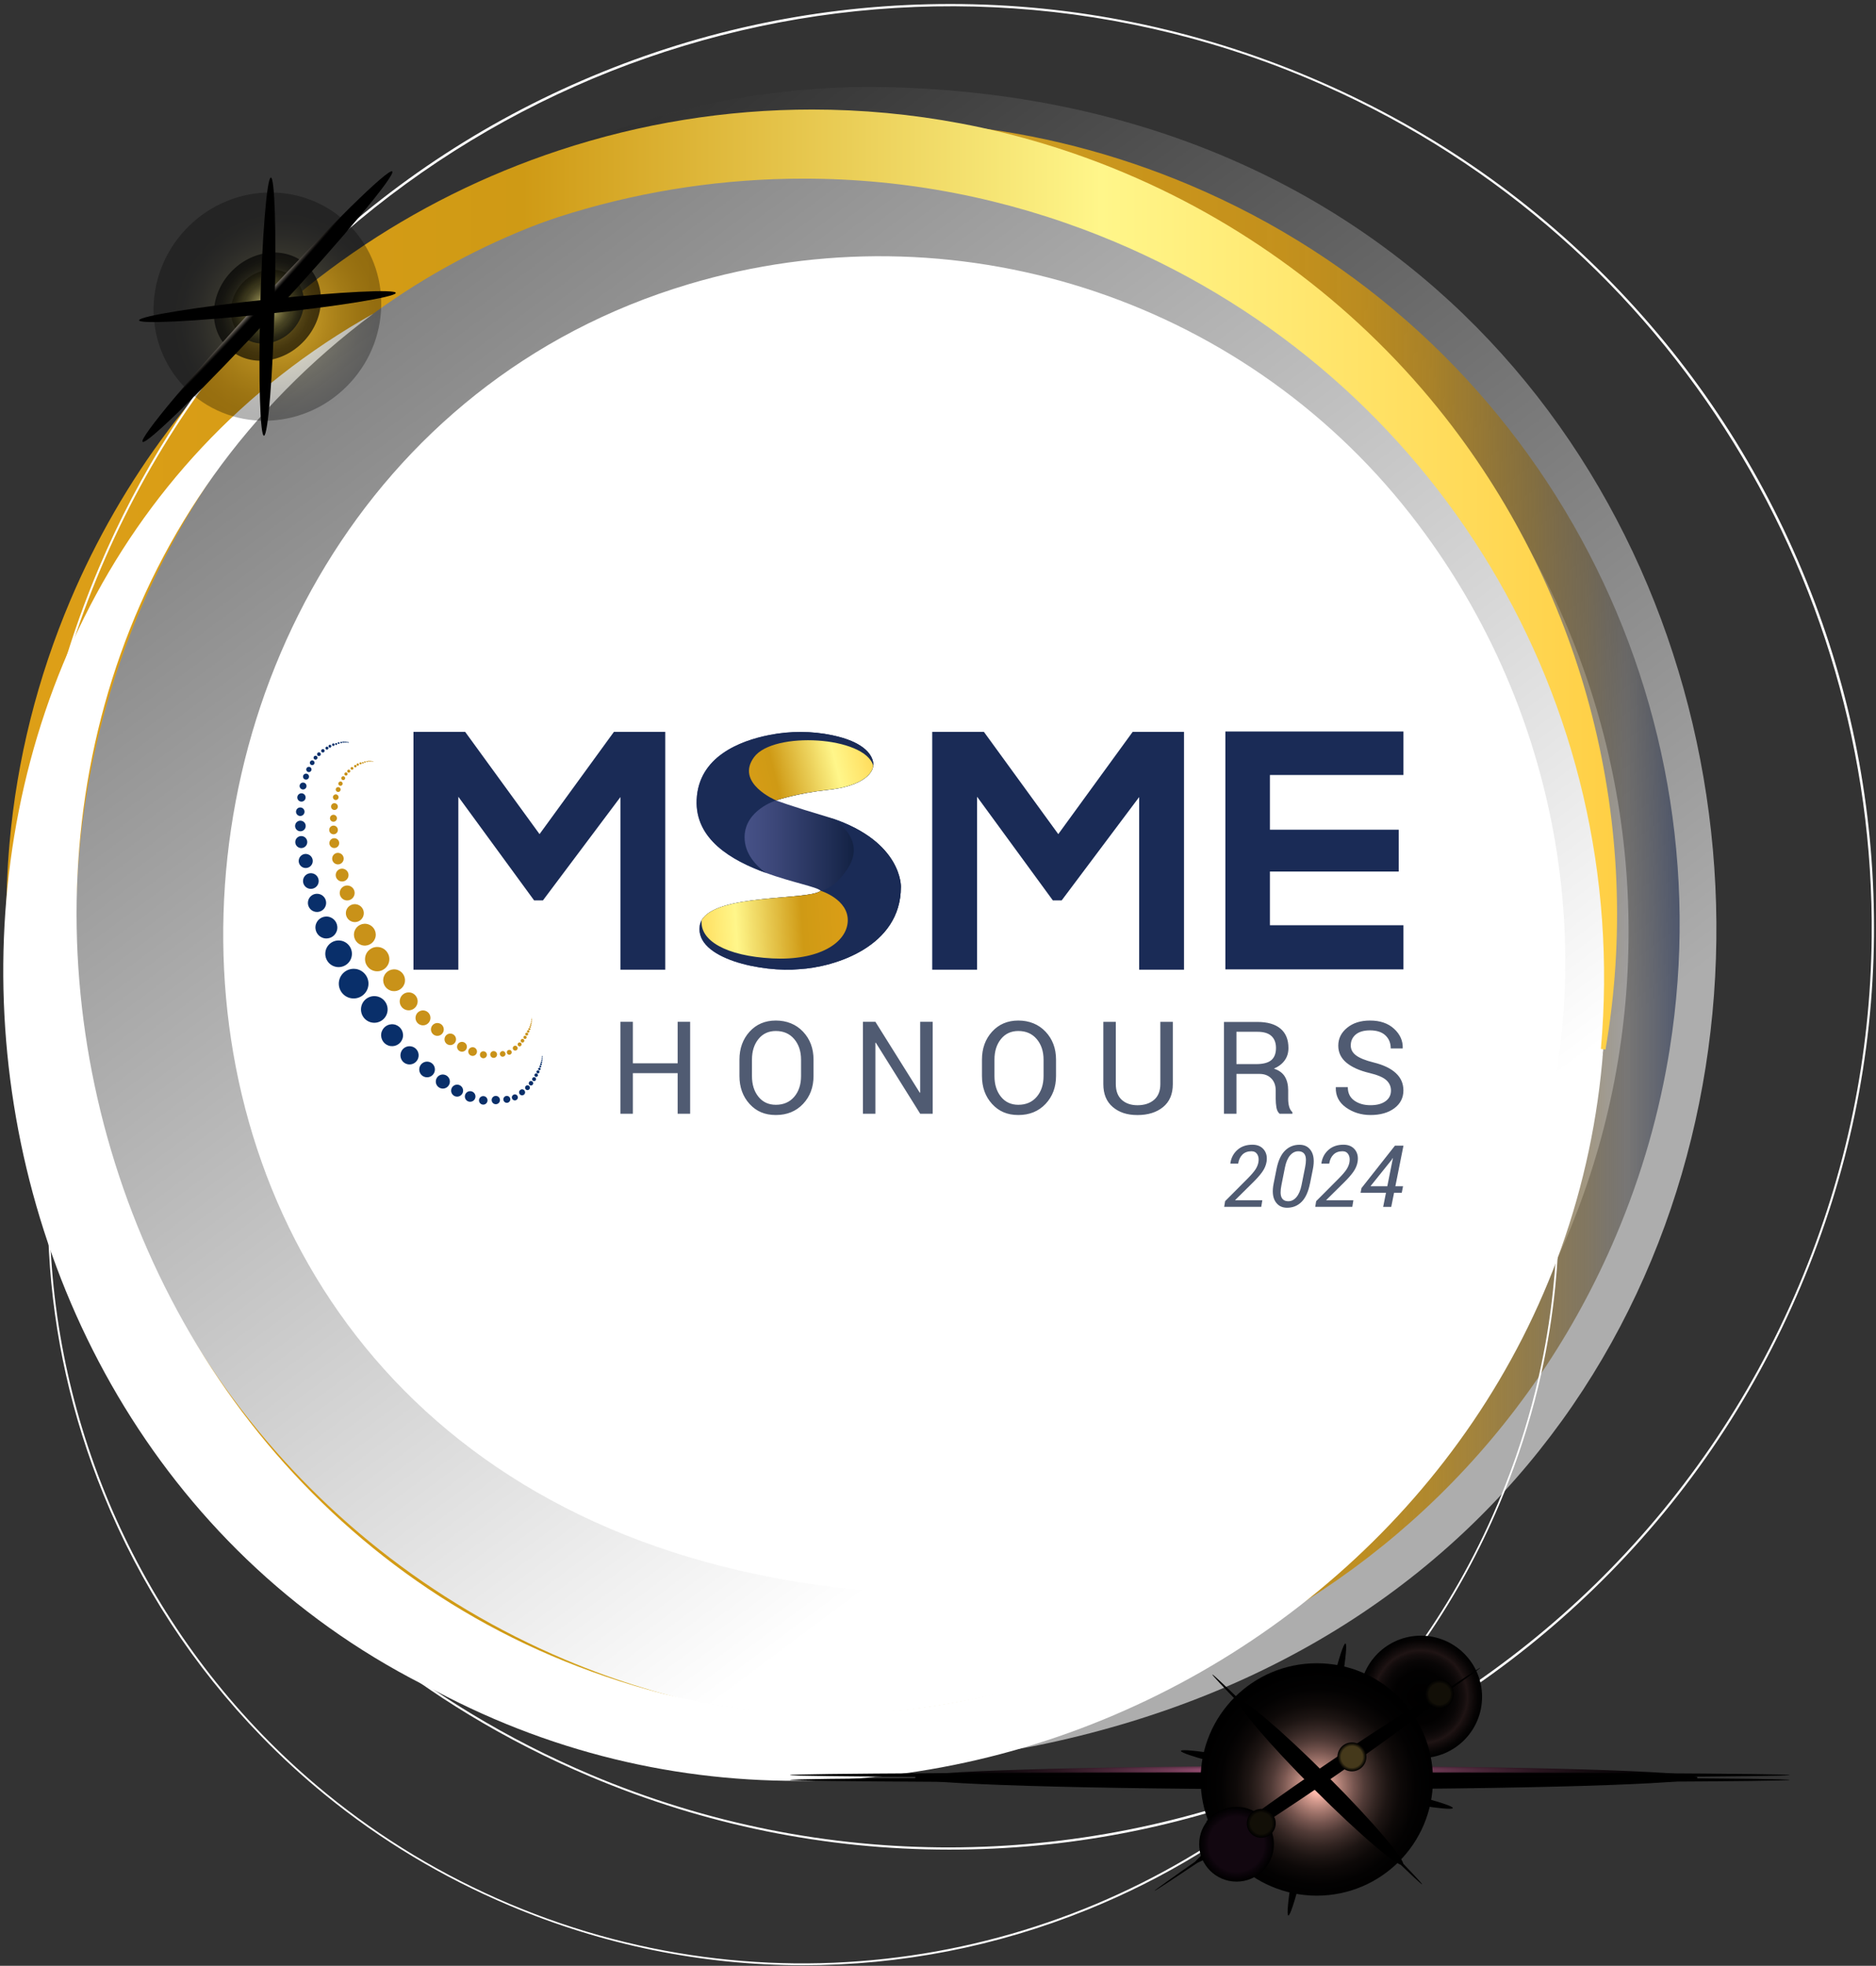 <svg width="379" height="397" viewBox="0 0 379 397" fill="none" xmlns="http://www.w3.org/2000/svg">
<rect x="0" y="0" width="379" height="397" fill="#333333" stroke="none"/>
<path d="M170.661 346.489C258.117 346.489 329.014 275.592 329.014 188.136C329.014 100.681 258.117 29.784 170.661 29.784C83.205 29.784 12.309 100.681 12.309 188.136C12.309 275.592 83.205 346.489 170.661 346.489Z" fill="white"/>
<path opacity="0.6" d="M178.794 17.602C75.716 15.557 -8.273 115.948 12.471 217.274C28.041 307.486 119.43 369.947 208.868 352.634C409.623 312.251 383.937 21.797 178.794 17.597V17.602ZM185.269 321.891C5.399 314.385 8.26 96.496 139.07 57.41C192.44 41.463 250.413 59.91 284.818 103.714C349.276 185.777 313.767 320.091 185.269 321.891Z" fill="url(#paint0_linear_2321_82)"/>
<path d="M337.335 211.809C335.311 224.513 331.723 237.181 326.472 249.561C322.272 259.467 317.198 268.74 311.377 277.328C311.199 277.595 311.021 277.857 310.838 278.118C298.955 295.441 284.012 309.934 267.092 321.174C232.436 344.193 189.448 353.571 147.208 345.615C194.945 350.595 242.442 333.988 276.632 301.09C291.931 286.382 304.562 268.406 313.364 247.647C313.788 246.648 314.196 245.654 314.594 244.655C314.719 244.351 314.845 244.048 314.96 243.745C315.174 243.206 315.383 242.667 315.587 242.123C315.718 241.783 315.849 241.438 315.974 241.093C316.053 240.889 316.131 240.685 316.204 240.481C316.314 240.183 316.424 239.885 316.534 239.581C316.639 239.289 316.743 239.001 316.843 238.708C317.078 238.054 317.303 237.406 317.528 236.752C317.669 236.349 317.805 235.946 317.936 235.544C318.087 235.094 318.234 234.649 318.38 234.199C318.793 232.913 319.196 231.631 319.573 230.34C319.683 229.994 319.782 229.649 319.881 229.299C320.017 228.833 320.153 228.368 320.284 227.897C320.451 227.295 320.619 226.694 320.776 226.087C320.807 225.977 320.838 225.862 320.865 225.753C321.011 225.229 321.147 224.696 321.278 224.168C321.32 223.995 321.367 223.817 321.409 223.645C321.555 223.064 321.701 222.484 321.837 221.903C321.979 221.317 322.109 220.737 322.245 220.151C322.245 220.125 322.256 220.104 322.261 220.083C322.35 219.685 322.439 219.293 322.523 218.901C322.596 218.566 322.669 218.231 322.737 217.897C322.868 217.29 322.993 216.683 323.114 216.076C323.234 215.47 323.354 214.868 323.464 214.256C323.616 213.467 323.762 212.666 323.898 211.877C329.976 143.741 292.02 76.548 225.522 48.451C224.543 48.038 223.565 47.635 222.582 47.248C171.252 26.703 115.371 34.24 72.347 62.818C105.769 34.632 149.766 20.762 193.957 25.385C209.538 27.012 225.145 30.945 240.323 37.352C310.414 66.966 348.789 140.007 337.33 211.809H337.335Z" fill="url(#paint1_linear_2321_82)"/>
<path d="M147.156 346.086C134.739 344.794 122.422 342.043 110.549 337.906C107.191 336.734 103.844 335.448 100.606 334.077C91.997 330.442 83.671 326.054 75.862 321.043C52.864 306.283 33.831 285.728 20.818 261.591C19.877 259.844 18.946 258.039 18.057 256.235C14.877 249.775 12.094 243.039 9.798 236.213C9.688 235.894 9.589 235.58 9.484 235.266C2.512 214.141 -0.03 192.237 1.937 170.17C3.433 153.381 7.559 136.921 14.207 121.246C19.422 108.955 26.096 97.37 34.046 86.82C35.076 85.45 36.169 84.043 37.304 82.641C56.913 58.315 83.069 40.239 112.945 30.369C129.504 24.899 146.706 22.121 164.076 22.121C174.108 22.121 184.187 23.063 194.04 24.92C205.411 27.059 216.63 30.453 227.394 35.004C252.751 45.72 275.074 62.745 291.946 84.236C320.31 120.362 332.12 166.912 324.353 211.955L323.417 211.835C329.662 141.796 290.247 76.312 225.328 48.885C224.287 48.445 223.33 48.053 222.399 47.687C203.146 39.983 182.952 36.076 162.361 36.076C130.372 36.076 99.341 45.454 72.614 63.195C53.136 79.618 38.183 99.917 28.172 123.532C17.654 148.334 13.485 175.526 16.122 202.169V202.216C16.153 202.499 16.179 202.781 16.216 203.063C22.335 261.606 59.831 312.199 114.069 335.118L114.19 335.17C116.847 336.29 119.566 337.351 122.286 338.335C122.976 338.58 123.662 338.826 124.352 339.062C126.805 339.909 129.248 340.688 131.612 341.379C131.779 341.431 131.936 341.478 132.098 341.52C132.632 341.677 133.165 341.829 133.688 341.975L133.74 341.991C134.718 342.263 135.702 342.529 136.685 342.786C136.764 342.807 137.056 342.88 137.056 342.88C137.674 343.042 138.286 343.194 138.897 343.34C138.897 343.34 139.781 343.549 140.148 343.638C140.44 343.711 140.723 343.774 141.011 343.837C141.774 344.015 142.533 344.182 143.291 344.344C143.919 344.48 144.546 344.616 145.174 344.742C145.875 344.883 146.576 345.019 147.271 345.15L147.135 346.081L147.156 346.086Z" fill="url(#paint2_linear_2321_82)"/>
<path d="M323.898 211.877C329.976 143.741 292.02 76.548 225.522 48.451C224.544 48.038 223.565 47.635 222.582 47.248C196.546 36.829 169.332 33.633 143.228 36.74C92.29 42.812 48.309 75.486 28.062 122.616C27.958 122.857 27.853 123.097 27.754 123.343C16.817 149.134 13.093 176.169 15.666 202.211C15.698 202.514 15.724 202.818 15.761 203.116C21.692 259.854 57.545 311.739 113.897 335.547C113.944 335.563 113.985 335.589 114.033 335.604C116.721 336.739 119.425 337.791 122.134 338.774C122.825 339.02 123.515 339.266 124.205 339.506C126.627 340.343 129.054 341.117 131.486 341.834C131.653 341.886 131.816 341.933 131.978 341.98C132.527 342.142 133.076 342.299 133.62 342.451H133.657C134.284 342.341 134.912 342.294 135.419 342.681C136.026 343.147 136.465 343.215 136.962 343.345C137.365 343.45 137.919 343.596 138.317 343.691C138.856 343.816 139.729 344.03 140.268 344.156C140.482 344.208 140.702 344.255 140.922 344.308C141.68 344.486 142.444 344.653 143.202 344.815C143.83 344.951 144.462 345.087 145.09 345.213C145.791 345.354 146.492 345.49 147.193 345.626C134.969 344.355 122.725 341.661 110.69 337.466C107.369 336.305 104.064 335.034 100.774 333.648C92.05 329.961 83.812 325.599 76.102 320.651C52.566 305.546 33.941 284.97 21.221 261.376C20.269 259.613 19.354 257.835 18.47 256.036C15.284 249.571 12.533 242.903 10.232 236.072C10.127 235.758 10.023 235.444 9.923 235.13C3.103 214.471 0.42 192.399 2.397 170.222C3.856 153.841 7.863 137.402 14.631 121.439C19.924 108.955 26.603 97.474 34.412 87.113C35.474 85.701 36.556 84.315 37.66 82.945C57.488 58.352 83.864 40.48 113.081 30.825C138.688 22.362 166.477 20.212 193.946 25.39C205.144 27.498 216.285 30.83 227.206 35.443C253.404 46.516 275.178 63.655 291.575 84.534C319.432 120.012 331.754 166.279 323.888 211.882L323.898 211.877Z" fill="url(#paint3_linear_2321_82)"/>
<path d="M323.898 211.877C315.436 324.401 188.35 394.906 87.902 341.421C-20.689 288.574 -31.37 123.228 75.412 63.347C-27.719 139.918 9.013 309.694 133.756 342.001C219.732 363.388 304.776 299.123 323.898 211.877Z" fill="white"/>
<path d="M364.883 117.198C355.777 94.77 342.644 74.634 325.839 57.342C308.443 39.439 287.856 25.396 264.655 15.594C241.448 5.787 217.017 0.813 192.032 0.808C167.899 0.803 144.274 5.405 121.81 14.496C99.346 23.586 79.173 36.698 61.855 53.472C51.363 63.629 42.2 74.874 34.433 87.103C28.915 95.78 24.108 104.938 20.029 114.556C17.168 121.293 14.72 128.14 12.69 135.07C7.732 151.958 5.222 169.365 5.216 187.048C5.216 201.704 6.916 216.171 10.311 230.303C10.394 230.664 10.478 231.025 10.572 231.391C12.622 239.733 15.258 247.955 18.486 256.025C18.632 256.402 18.784 256.773 18.93 257.15C28.036 279.578 41.169 299.719 57.974 317.006C66.154 325.416 75.03 332.979 84.56 339.647C87.886 341.975 91.291 344.198 94.775 346.311C102.536 351.018 110.675 355.171 119.164 358.754C142.37 368.561 166.801 373.535 191.786 373.54C215.558 373.545 238.833 369.078 260.994 360.255C261.334 360.124 261.673 359.988 262.008 359.852C262.04 359.842 262.071 359.826 262.097 359.816C284.525 350.725 304.672 337.629 321.968 320.876C339.898 303.511 353.973 282.962 363.79 259.797C373.387 237.16 378.361 213.351 378.592 189.01C378.592 188.44 378.597 187.875 378.597 187.305C378.602 163.214 373.989 139.63 364.888 117.198H364.883ZM363.413 259.64C343.617 306.331 306.827 340.767 263.248 358.811C262.882 358.968 262.516 359.12 262.144 359.266C217.87 377.274 166.717 378.42 119.315 358.388C110.868 354.815 102.819 350.694 95.198 346.076C92.719 344.58 90.292 343.026 87.902 341.426C57.901 321.284 35.123 293.234 21.232 261.366C16.801 251.208 13.276 240.654 10.713 229.853C10.624 229.492 10.541 229.137 10.457 228.776C3.208 197.43 3.998 163.988 14.155 131.665C15.944 125.974 18.025 120.315 20.4 114.708C25.206 103.374 31.012 92.762 37.675 82.934C86.5 10.887 181.279 -19.193 264.493 15.965C336.038 46.196 378.858 116.115 378.131 189.256C377.901 212.792 373.157 236.658 363.413 259.64Z" fill="white"/>
<path d="M314.96 243.745C314.839 244.048 314.719 244.351 314.594 244.655C314.594 247.777 314.499 250.91 314.301 254.048C314.17 256.229 313.982 258.405 313.751 260.592C313.134 266.439 312.167 272.297 310.838 278.123C309.18 285.415 306.957 292.669 304.149 299.824C303.636 301.137 303.108 302.444 302.553 303.747C293.196 325.824 279.19 344.548 262.149 359.266C261.768 359.601 261.381 359.931 260.993 360.26C218.503 396.234 157.669 407.61 102.955 384.492C89.319 378.728 76.955 371.207 66.024 362.289C33.031 335.39 13.062 295.865 10.342 254.106C9.955 248.128 9.918 242.102 10.253 236.061C10.337 234.503 10.447 232.949 10.577 231.391C10.624 230.878 10.666 230.366 10.724 229.853C11.127 225.658 11.707 221.464 12.476 217.274C13.334 212.541 14.432 207.818 15.766 203.121C15.729 202.818 15.703 202.514 15.672 202.216C14.317 206.866 13.187 211.563 12.293 216.296C11.508 220.428 10.896 224.586 10.462 228.776C10.41 229.283 10.358 229.79 10.316 230.303C10.159 231.903 10.039 233.514 9.939 235.125C9.751 238.201 9.657 241.292 9.657 244.393C9.657 247.239 9.73 250.068 9.897 252.893C10.818 269.635 14.5 286.021 20.87 301.717C28.313 320.055 39.056 336.525 52.796 350.657C56.881 354.862 61.186 358.806 65.689 362.478C76.866 371.605 89.304 379.084 102.829 384.795C121.805 392.813 141.785 396.877 162.214 396.888C181.948 396.888 201.269 393.127 219.637 385.695C235.239 379.387 249.487 370.7 262.108 359.826C262.495 359.491 262.882 359.156 263.263 358.817C265.104 357.2 266.904 355.537 268.666 353.827C283.327 339.627 294.833 322.816 302.867 303.883C303.537 302.303 304.175 300.718 304.787 299.128C307.543 291.989 309.745 284.714 311.387 277.334C312.669 271.57 313.61 265.743 314.201 259.87C314.442 257.553 314.625 255.225 314.75 252.893C314.902 250.136 314.975 247.375 314.975 244.603C314.975 244.32 314.975 244.038 314.975 243.755L314.96 243.745Z" fill="white"/>
<path d="M125.335 160.975L109.686 181.839H107.903L92.593 160.902V195.841H83.534V147.795H93.969L109.001 168.455L124.033 147.795H134.399V195.841H125.34V160.97L125.335 160.975Z" fill="#1A2B56"/>
<path d="M230.135 160.975L214.486 181.839H212.702L197.393 160.902V195.841H188.334V147.795H198.769L213.8 168.455L228.832 147.795H239.199V195.841H230.14V160.97L230.135 160.975Z" fill="#1A2B56"/>
<path d="M283.531 195.772H247.562V147.727H283.531V156.514H256.558V167.565H282.574V176.012H256.558V186.855H283.531V195.778V195.772Z" fill="#1A2B56"/>
<path d="M182 179.13C182 191.159 168.663 195.323 161.466 195.731C154.269 196.437 140.372 193.717 141.366 186.97C141.424 186.562 141.56 186.185 141.758 185.835C144.802 180.463 163.161 181.865 165.76 179.935C165.776 179.919 165.797 179.909 165.812 179.893C165.054 179.109 160.049 178.22 154.708 176.279C147.825 173.779 140.383 169.527 140.744 161.498C141.131 152.858 149.358 149.636 155.441 148.438C159.651 147.607 163.997 147.612 168.197 148.501C174.181 149.767 176.111 152.157 176.399 153.988C176.435 154.202 176.44 154.422 176.414 154.636C176.195 156.786 173.203 158.878 167.381 159.506C160.969 160.196 156.795 161.645 156.795 161.645C156.795 161.645 159.238 162.623 167.549 165.092C167.706 165.144 167.863 165.191 168.02 165.243C182.34 170.024 182.005 179.135 182.005 179.135L182 179.13Z" fill="url(#paint4_linear_2321_82)"/>
<path d="M182 179.13C182 191.159 168.663 195.323 161.466 195.731C154.269 196.437 140.372 193.717 141.366 186.97C141.424 186.562 141.56 186.185 141.758 185.835C144.802 180.463 163.161 181.865 165.76 179.935C167.308 179.553 169.322 178.403 171.278 175.374C175.258 169.208 168.109 165.29 168.02 165.243C182.34 170.024 182.005 179.13 182.005 179.13H182Z" fill="#1A2B56"/>
<path d="M176.414 154.631C176.195 156.781 173.203 158.873 167.381 159.5C160.969 160.191 156.795 161.64 156.795 161.64C156.795 161.64 150.493 163.57 150.425 169.004C150.383 172.492 152.899 174.956 154.708 176.274C147.825 173.774 140.383 169.522 140.744 161.493C141.131 152.853 149.358 149.631 155.441 148.433C159.651 147.601 163.997 147.607 168.197 148.496C174.181 149.762 176.111 152.152 176.399 153.982C176.435 154.197 176.44 154.417 176.414 154.631Z" fill="#1A2B56"/>
<path d="M171.268 186.044C171.079 190.453 165.373 194.046 156.006 193.555C146.638 193.063 141.34 189.925 141.753 185.835C144.818 180.422 163.417 181.886 165.807 179.893C165.807 179.893 171.451 181.635 171.268 186.044Z" fill="url(#paint5_linear_2321_82)"/>
<path d="M176.414 154.631C176.195 156.781 173.203 158.873 167.382 159.5C160.969 160.191 156.795 161.64 156.795 161.64C156.795 161.64 148.443 158.172 152.35 152.895C156.257 147.617 174.735 148.695 176.419 154.631H176.414Z" fill="url(#paint6_linear_2321_82)"/>
<path d="M71.861 195.684C70.224 195.453 68.707 196.599 68.477 198.236C68.246 199.873 69.392 201.39 71.029 201.615C72.666 201.845 74.183 200.705 74.413 199.062C74.643 197.425 73.498 195.908 71.861 195.678V195.684Z" fill="#092F6A"/>
<path d="M68.78 189.956C67.305 189.752 65.945 190.777 65.741 192.247C65.537 193.722 66.562 195.082 68.032 195.286C69.507 195.49 70.867 194.465 71.071 192.995C71.275 191.52 70.25 190.16 68.78 189.956Z" fill="#092F6A"/>
<path d="M75.993 201.196C74.518 200.992 73.158 202.017 72.954 203.487C72.75 204.962 73.775 206.322 75.245 206.526C76.719 206.73 78.079 205.705 78.283 204.235C78.487 202.76 77.462 201.4 75.993 201.196Z" fill="#092F6A"/>
<path d="M66.243 185.118C65.035 184.951 63.91 185.793 63.743 187.006C63.576 188.22 64.418 189.339 65.631 189.507C66.845 189.674 67.964 188.832 68.131 187.618C68.299 186.405 67.457 185.286 66.243 185.118Z" fill="#092F6A"/>
<path d="M79.518 206.871C78.304 206.704 77.185 207.546 77.017 208.759C76.85 209.973 77.692 211.092 78.906 211.259C80.119 211.427 81.238 210.585 81.406 209.371C81.573 208.158 80.731 207.039 79.518 206.871Z" fill="#092F6A"/>
<path d="M64.297 180.516C63.293 180.374 62.362 181.075 62.221 182.085C62.08 183.094 62.781 184.025 63.79 184.161C64.8 184.302 65.731 183.602 65.872 182.592C66.013 181.583 65.312 180.652 64.303 180.516H64.297Z" fill="#092F6A"/>
<path d="M82.991 211.306C81.981 211.165 81.055 211.866 80.914 212.876C80.773 213.885 81.474 214.816 82.483 214.952C83.493 215.093 84.418 214.392 84.56 213.383C84.701 212.373 84 211.442 82.991 211.306Z" fill="#092F6A"/>
<path d="M63.021 176.358C62.153 176.237 61.353 176.839 61.233 177.707C61.112 178.575 61.719 179.375 62.582 179.496C63.45 179.616 64.251 179.015 64.371 178.146C64.491 177.278 63.89 176.478 63.021 176.358Z" fill="#092F6A"/>
<path d="M86.5 214.413C85.632 214.293 84.832 214.894 84.711 215.763C84.591 216.631 85.192 217.431 86.061 217.551C86.929 217.672 87.729 217.07 87.85 216.202C87.97 215.334 87.368 214.534 86.5 214.413Z" fill="#092F6A"/>
<path d="M61.965 172.466C61.191 172.356 60.469 172.9 60.359 173.68C60.249 174.459 60.793 175.176 61.567 175.285C62.347 175.395 63.063 174.851 63.173 174.077C63.283 173.298 62.739 172.581 61.959 172.472L61.965 172.466Z" fill="#092F6A"/>
<path d="M89.659 217.013C88.88 216.903 88.163 217.447 88.053 218.226C87.944 219.005 88.488 219.722 89.267 219.832C90.046 219.942 90.763 219.398 90.873 218.624C90.983 217.844 90.439 217.128 89.659 217.018V217.013Z" fill="#092F6A"/>
<path d="M61.034 168.857C60.37 168.763 59.758 169.229 59.663 169.888C59.569 170.552 60.035 171.164 60.694 171.258C61.358 171.352 61.97 170.887 62.064 170.228C62.158 169.563 61.698 168.951 61.034 168.857Z" fill="#092F6A"/>
<path d="M92.52 219.058C91.856 218.964 91.244 219.429 91.15 220.088C91.056 220.752 91.521 221.364 92.18 221.458C92.844 221.553 93.456 221.087 93.55 220.428C93.645 219.764 93.179 219.152 92.52 219.058Z" fill="#092F6A"/>
<path d="M60.835 165.745C60.249 165.662 59.705 166.075 59.627 166.661C59.543 167.246 59.951 167.79 60.542 167.869C61.128 167.953 61.672 167.545 61.75 166.959C61.834 166.373 61.426 165.829 60.835 165.751V165.745Z" fill="#092F6A"/>
<path d="M95.13 220.376C94.544 220.292 94.001 220.7 93.922 221.291C93.838 221.877 94.251 222.421 94.837 222.499C95.423 222.578 95.967 222.17 96.046 221.584C96.129 220.998 95.716 220.454 95.13 220.376Z" fill="#092F6A"/>
<path d="M60.783 163.078C60.312 163.01 59.878 163.339 59.81 163.81C59.742 164.281 60.071 164.715 60.542 164.783C61.013 164.851 61.447 164.521 61.515 164.051C61.583 163.58 61.254 163.146 60.783 163.078Z" fill="#092F6A"/>
<path d="M97.75 221.37C97.28 221.302 96.84 221.631 96.778 222.102C96.71 222.573 97.039 223.007 97.51 223.075C97.981 223.143 98.415 222.813 98.483 222.342C98.551 221.872 98.221 221.432 97.75 221.37Z" fill="#092F6A"/>
<path d="M61.018 160.217C60.558 160.154 60.134 160.473 60.072 160.933C60.009 161.394 60.328 161.817 60.788 161.88C61.248 161.943 61.672 161.624 61.735 161.164C61.797 160.703 61.478 160.28 61.018 160.217Z" fill="#092F6A"/>
<path d="M100.282 221.328C99.822 221.265 99.398 221.584 99.335 222.044C99.272 222.505 99.592 222.928 100.052 222.991C100.512 223.054 100.936 222.735 100.999 222.274C101.061 221.814 100.742 221.39 100.282 221.328Z" fill="#092F6A"/>
<path d="M61.322 158.046C60.94 157.994 60.584 158.261 60.532 158.643C60.479 159.024 60.746 159.38 61.128 159.432C61.51 159.485 61.865 159.218 61.918 158.836C61.97 158.454 61.703 158.099 61.322 158.046Z" fill="#092F6A"/>
<path d="M102.489 221.328C102.107 221.275 101.752 221.542 101.699 221.924C101.647 222.306 101.914 222.661 102.296 222.714C102.677 222.766 103.033 222.499 103.085 222.117C103.138 221.736 102.871 221.38 102.489 221.328Z" fill="#092F6A"/>
<path d="M61.907 156.242C61.578 156.195 61.269 156.425 61.222 156.76C61.175 157.089 61.405 157.398 61.74 157.445C62.069 157.492 62.378 157.262 62.425 156.927C62.472 156.598 62.242 156.289 61.907 156.242Z" fill="#092F6A"/>
<path d="M104.1 221.019C103.771 220.972 103.462 221.202 103.415 221.537C103.368 221.866 103.598 222.175 103.933 222.222C104.262 222.269 104.571 222.039 104.618 221.704C104.665 221.375 104.435 221.066 104.1 221.019Z" fill="#092F6A"/>
<path d="M105.559 219.999C105.23 219.952 104.921 220.182 104.874 220.517C104.827 220.847 105.057 221.155 105.392 221.202C105.721 221.249 106.03 221.019 106.077 220.684C106.124 220.355 105.894 220.046 105.559 219.999Z" fill="#092F6A"/>
<path d="M106.637 219.178C106.365 219.141 106.119 219.33 106.082 219.596C106.046 219.863 106.234 220.114 106.501 220.151C106.773 220.188 107.019 219.999 107.055 219.732C107.092 219.466 106.903 219.215 106.637 219.178Z" fill="#092F6A"/>
<path d="M107.338 218.315C107.087 218.278 106.862 218.451 106.825 218.702C106.788 218.953 106.961 219.178 107.212 219.215C107.463 219.251 107.688 219.079 107.725 218.828C107.761 218.577 107.589 218.352 107.338 218.315Z" fill="#092F6A"/>
<path d="M107.955 217.541C107.735 217.51 107.531 217.661 107.505 217.881C107.474 218.101 107.625 218.305 107.845 218.331C108.065 218.362 108.269 218.21 108.295 217.991C108.326 217.771 108.175 217.567 107.955 217.541Z" fill="#092F6A"/>
<path d="M108.373 216.777C108.18 216.751 107.997 216.887 107.971 217.081C107.944 217.274 108.08 217.457 108.274 217.483C108.467 217.51 108.65 217.374 108.677 217.18C108.703 216.987 108.567 216.803 108.373 216.777Z" fill="#092F6A"/>
<path d="M108.724 216.165C108.556 216.139 108.399 216.26 108.378 216.427C108.358 216.594 108.473 216.751 108.64 216.772C108.807 216.798 108.964 216.678 108.985 216.511C109.006 216.343 108.891 216.186 108.724 216.165Z" fill="#092F6A"/>
<path d="M109.011 215.632C108.875 215.611 108.745 215.71 108.724 215.846C108.703 215.982 108.802 216.113 108.938 216.129C109.074 216.15 109.205 216.05 109.226 215.914C109.247 215.778 109.147 215.648 109.011 215.627V215.632Z" fill="#092F6A"/>
<path d="M109.194 215.172C109.084 215.156 108.985 215.229 108.969 215.339C108.954 215.449 109.027 215.548 109.137 215.564C109.247 215.58 109.346 215.506 109.356 215.397C109.372 215.287 109.299 215.187 109.189 215.177L109.194 215.172Z" fill="#092F6A"/>
<path d="M109.32 214.743C109.221 214.727 109.126 214.8 109.116 214.9C109.1 214.999 109.173 215.093 109.273 215.104C109.372 215.119 109.466 215.046 109.477 214.947C109.492 214.847 109.419 214.753 109.32 214.743Z" fill="#092F6A"/>
<path d="M109.409 214.392C109.325 214.382 109.252 214.439 109.236 214.523C109.226 214.607 109.283 214.685 109.367 214.696C109.451 214.706 109.529 214.649 109.54 214.565C109.55 214.481 109.492 214.408 109.409 214.392Z" fill="#092F6A"/>
<path d="M109.487 214.058C109.419 214.047 109.351 214.099 109.341 214.167C109.33 214.235 109.378 214.303 109.451 214.314C109.519 214.324 109.587 214.277 109.597 214.204C109.608 214.136 109.555 214.068 109.487 214.058Z" fill="#092F6A"/>
<path d="M109.529 213.754C109.466 213.744 109.414 213.786 109.404 213.848C109.393 213.911 109.435 213.963 109.498 213.974C109.56 213.984 109.613 213.943 109.623 213.88C109.634 213.817 109.592 213.765 109.529 213.754Z" fill="#092F6A"/>
<path d="M109.534 213.487C109.482 213.482 109.435 213.519 109.43 213.566C109.424 213.618 109.461 213.665 109.508 213.671C109.56 213.676 109.608 213.639 109.613 213.592C109.618 213.54 109.581 213.493 109.534 213.487Z" fill="#092F6A"/>
<path d="M109.576 213.247C109.529 213.242 109.487 213.273 109.477 213.32C109.472 213.367 109.503 213.409 109.55 213.419C109.597 213.425 109.644 213.393 109.649 213.346C109.655 213.299 109.623 213.252 109.576 213.247Z" fill="#092F6A"/>
<path d="M62.477 154.866C62.184 154.824 61.913 155.028 61.871 155.321C61.829 155.614 62.033 155.886 62.326 155.928C62.619 155.97 62.891 155.766 62.932 155.473C62.974 155.18 62.77 154.908 62.477 154.866Z" fill="#092F6A"/>
<path d="M63.136 153.569C62.875 153.533 62.634 153.716 62.598 153.977C62.561 154.239 62.744 154.479 63.006 154.516C63.267 154.553 63.508 154.369 63.544 154.108C63.581 153.846 63.398 153.606 63.136 153.569Z" fill="#092F6A"/>
<path d="M63.801 152.628C63.581 152.596 63.382 152.748 63.351 152.963C63.319 153.182 63.471 153.381 63.691 153.412C63.905 153.444 64.109 153.292 64.141 153.072C64.172 152.858 64.02 152.654 63.801 152.628Z" fill="#092F6A"/>
<path d="M64.486 151.937C64.277 151.906 64.083 152.052 64.057 152.262C64.026 152.471 64.172 152.664 64.381 152.691C64.591 152.722 64.779 152.575 64.81 152.366C64.841 152.157 64.695 151.969 64.486 151.937Z" fill="#092F6A"/>
<path d="M66.097 150.781C65.929 150.761 65.778 150.876 65.752 151.043C65.731 151.21 65.846 151.362 66.008 151.388C66.175 151.409 66.327 151.294 66.353 151.132C66.374 150.965 66.259 150.808 66.092 150.787L66.097 150.781Z" fill="#092F6A"/>
<path d="M65.281 151.284C65.093 151.257 64.915 151.388 64.889 151.582C64.862 151.77 64.993 151.948 65.187 151.974C65.375 152 65.553 151.869 65.579 151.676C65.605 151.488 65.474 151.31 65.281 151.284Z" fill="#092F6A"/>
<path d="M66.698 150.41C66.541 150.389 66.395 150.499 66.369 150.656C66.348 150.813 66.458 150.959 66.615 150.985C66.772 151.006 66.918 150.897 66.939 150.74C66.96 150.583 66.85 150.436 66.693 150.415L66.698 150.41Z" fill="#092F6A"/>
<path d="M67.373 150.138C67.232 150.117 67.101 150.217 67.085 150.358C67.064 150.499 67.164 150.625 67.305 150.645C67.446 150.666 67.572 150.567 67.593 150.426C67.613 150.285 67.514 150.154 67.373 150.138Z" fill="#092F6A"/>
<path d="M67.938 150.054C67.828 150.039 67.723 150.117 67.708 150.227C67.692 150.337 67.77 150.441 67.88 150.457C67.99 150.473 68.095 150.394 68.11 150.285C68.126 150.175 68.048 150.07 67.938 150.054Z" fill="#092F6A"/>
<path d="M68.445 149.877C68.346 149.861 68.246 149.934 68.236 150.034C68.22 150.133 68.293 150.232 68.393 150.243C68.492 150.258 68.592 150.185 68.602 150.086C68.618 149.981 68.545 149.887 68.445 149.877Z" fill="#092F6A"/>
<path d="M68.958 149.788C68.869 149.777 68.79 149.835 68.775 149.924C68.764 150.013 68.822 150.096 68.911 150.107C69 150.117 69.083 150.06 69.094 149.971C69.104 149.882 69.047 149.803 68.958 149.788Z" fill="#092F6A"/>
<path d="M69.376 149.72C69.292 149.709 69.214 149.767 69.204 149.85C69.193 149.934 69.251 150.013 69.334 150.023C69.418 150.033 69.496 149.976 69.507 149.892C69.517 149.809 69.46 149.73 69.376 149.72Z" fill="#092F6A"/>
<path d="M69.727 149.73C69.648 149.72 69.58 149.772 69.57 149.85C69.559 149.929 69.612 149.997 69.685 150.007C69.758 150.018 69.831 149.966 69.842 149.887C69.852 149.814 69.8 149.741 69.721 149.73H69.727Z" fill="#092F6A"/>
<path d="M70.03 149.772C69.972 149.762 69.915 149.803 69.904 149.866C69.894 149.924 69.936 149.981 69.999 149.986C70.061 149.997 70.114 149.955 70.124 149.892C70.135 149.83 70.093 149.777 70.03 149.767V149.772Z" fill="#092F6A"/>
<path d="M70.25 149.824C70.197 149.819 70.155 149.85 70.145 149.903C70.14 149.95 70.171 149.997 70.223 150.007C70.276 150.013 70.318 149.976 70.328 149.929C70.333 149.877 70.302 149.835 70.25 149.824Z" fill="#092F6A"/>
<path d="M70.422 149.866C70.386 149.861 70.349 149.887 70.344 149.929C70.339 149.966 70.365 150.002 70.401 150.007C70.438 150.013 70.475 149.986 70.48 149.95C70.485 149.908 70.459 149.877 70.417 149.871L70.422 149.866Z" fill="#092F6A"/>
<path fill-rule="evenodd" clip-rule="evenodd" d="M76.542 191.269C75.197 191.081 73.958 192.017 73.77 193.361C73.581 194.705 74.517 195.945 75.862 196.133C77.206 196.322 78.445 195.385 78.634 194.041C78.822 192.697 77.886 191.457 76.547 191.269H76.542Z" fill="#C99219"/>
<path fill-rule="evenodd" clip-rule="evenodd" d="M74.015 186.578C72.807 186.41 71.693 187.247 71.526 188.455C71.358 189.663 72.2 190.778 73.403 190.945C74.612 191.112 75.726 190.27 75.893 189.067C76.06 187.859 75.224 186.745 74.015 186.578Z" fill="#C99219"/>
<path fill-rule="evenodd" clip-rule="evenodd" d="M79.926 195.783C78.717 195.616 77.603 196.458 77.436 197.661C77.269 198.869 78.111 199.983 79.314 200.15C80.522 200.318 81.636 199.476 81.803 198.273C81.971 197.064 81.129 195.95 79.926 195.783Z" fill="#C99219"/>
<path fill-rule="evenodd" clip-rule="evenodd" d="M71.939 182.613C70.945 182.472 70.03 183.167 69.889 184.156C69.748 185.15 70.443 186.065 71.437 186.206C72.431 186.347 73.346 185.652 73.482 184.663C73.623 183.67 72.927 182.754 71.939 182.618V182.613Z" fill="#C99219"/>
<path fill-rule="evenodd" clip-rule="evenodd" d="M82.813 200.433C81.819 200.291 80.904 200.987 80.768 201.976C80.626 202.969 81.322 203.885 82.311 204.021C83.304 204.162 84.22 203.466 84.361 202.478C84.502 201.484 83.806 200.569 82.818 200.427L82.813 200.433Z" fill="#C99219"/>
<path fill-rule="evenodd" clip-rule="evenodd" d="M70.349 178.842C69.523 178.727 68.764 179.302 68.644 180.129C68.529 180.955 69.104 181.719 69.931 181.834C70.757 181.949 71.515 181.373 71.636 180.547C71.751 179.721 71.175 178.962 70.349 178.842Z" fill="#C99219"/>
<path fill-rule="evenodd" clip-rule="evenodd" d="M85.663 204.068C84.837 203.953 84.073 204.528 83.958 205.354C83.843 206.181 84.418 206.944 85.245 207.059C86.071 207.175 86.835 206.599 86.95 205.773C87.065 204.946 86.49 204.183 85.663 204.068Z" fill="#C99219"/>
<path fill-rule="evenodd" clip-rule="evenodd" d="M69.298 175.437C68.586 175.338 67.933 175.835 67.833 176.546C67.734 177.257 68.231 177.911 68.937 178.01C69.648 178.11 70.302 177.613 70.401 176.907C70.501 176.195 70.004 175.542 69.293 175.442L69.298 175.437Z" fill="#C99219"/>
<path fill-rule="evenodd" clip-rule="evenodd" d="M88.54 206.615C87.829 206.515 87.175 207.012 87.075 207.718C86.976 208.43 87.473 209.084 88.179 209.183C88.89 209.282 89.544 208.785 89.644 208.079C89.743 207.368 89.246 206.714 88.54 206.615Z" fill="#C99219"/>
<path fill-rule="evenodd" clip-rule="evenodd" d="M68.435 172.247C67.797 172.158 67.211 172.602 67.117 173.24C67.028 173.878 67.472 174.464 68.11 174.558C68.749 174.647 69.334 174.203 69.423 173.565C69.512 172.927 69.068 172.341 68.43 172.252L68.435 172.247Z" fill="#C99219"/>
<path fill-rule="evenodd" clip-rule="evenodd" d="M91.124 208.744C90.486 208.655 89.9 209.099 89.811 209.737C89.722 210.375 90.166 210.961 90.805 211.05C91.443 211.139 92.028 210.695 92.117 210.056C92.206 209.418 91.762 208.833 91.124 208.744Z" fill="#C99219"/>
<path fill-rule="evenodd" clip-rule="evenodd" d="M67.671 169.286C67.127 169.208 66.625 169.59 66.552 170.134C66.473 170.677 66.855 171.18 67.399 171.253C67.943 171.331 68.445 170.949 68.518 170.406C68.597 169.862 68.215 169.359 67.671 169.286Z" fill="#C99219"/>
<path fill-rule="evenodd" clip-rule="evenodd" d="M93.467 210.417C92.923 210.339 92.421 210.721 92.348 211.265C92.269 211.809 92.651 212.311 93.195 212.384C93.739 212.462 94.241 212.081 94.314 211.537C94.393 210.993 94.011 210.491 93.467 210.417Z" fill="#C99219"/>
<path fill-rule="evenodd" clip-rule="evenodd" d="M67.509 166.739C67.028 166.671 66.583 167.006 66.515 167.487C66.447 167.968 66.782 168.413 67.263 168.481C67.744 168.549 68.189 168.214 68.252 167.733C68.32 167.252 67.985 166.807 67.504 166.739H67.509Z" fill="#C99219"/>
<path fill-rule="evenodd" clip-rule="evenodd" d="M95.606 211.495C95.125 211.427 94.68 211.761 94.612 212.243C94.544 212.724 94.879 213.168 95.36 213.236C95.841 213.304 96.286 212.97 96.354 212.489C96.422 212.007 96.087 211.563 95.606 211.495Z" fill="#C99219"/>
<path fill-rule="evenodd" clip-rule="evenodd" d="M67.467 164.553C67.08 164.501 66.724 164.767 66.667 165.154C66.615 165.541 66.881 165.897 67.268 165.949C67.655 166.002 68.011 165.735 68.063 165.348C68.116 164.961 67.849 164.605 67.462 164.553H67.467Z" fill="#C99219"/>
<path fill-rule="evenodd" clip-rule="evenodd" d="M97.756 212.311C97.369 212.258 97.013 212.525 96.961 212.912C96.908 213.299 97.175 213.655 97.562 213.712C97.949 213.765 98.305 213.498 98.357 213.111C98.409 212.724 98.143 212.368 97.756 212.316V212.311Z" fill="#C99219"/>
<path fill-rule="evenodd" clip-rule="evenodd" d="M67.661 162.21C67.284 162.157 66.939 162.419 66.886 162.795C66.834 163.172 67.096 163.517 67.472 163.575C67.849 163.627 68.194 163.366 68.246 162.989C68.299 162.612 68.037 162.267 67.661 162.215V162.21Z" fill="#C99219"/>
<path fill-rule="evenodd" clip-rule="evenodd" d="M99.827 212.279C99.45 212.227 99.105 212.489 99.053 212.865C99.001 213.242 99.262 213.587 99.639 213.639C100.015 213.691 100.36 213.43 100.413 213.053C100.465 212.677 100.204 212.332 99.827 212.279Z" fill="#C99219"/>
<path fill-rule="evenodd" clip-rule="evenodd" d="M67.912 160.431C67.598 160.389 67.31 160.604 67.263 160.918C67.221 161.232 67.436 161.519 67.75 161.566C68.063 161.608 68.351 161.394 68.398 161.08C68.44 160.766 68.225 160.478 67.912 160.431Z" fill="#C99219"/>
<path fill-rule="evenodd" clip-rule="evenodd" d="M101.637 212.274C101.323 212.232 101.035 212.447 100.988 212.76C100.946 213.074 101.161 213.362 101.474 213.409C101.788 213.451 102.076 213.236 102.123 212.923C102.165 212.609 101.95 212.321 101.637 212.274Z" fill="#C99219"/>
<path fill-rule="evenodd" clip-rule="evenodd" d="M68.388 158.956C68.116 158.92 67.865 159.108 67.828 159.38C67.791 159.652 67.98 159.903 68.252 159.94C68.524 159.976 68.775 159.788 68.811 159.516C68.848 159.244 68.66 158.993 68.388 158.956Z" fill="#C99219"/>
<path fill-rule="evenodd" clip-rule="evenodd" d="M102.955 212.023C102.683 211.986 102.432 212.175 102.395 212.447C102.358 212.719 102.547 212.97 102.819 213.006C103.091 213.043 103.342 212.855 103.378 212.583C103.415 212.311 103.227 212.06 102.955 212.023Z" fill="#C99219"/>
<path fill-rule="evenodd" clip-rule="evenodd" d="M104.152 211.186C103.88 211.15 103.629 211.338 103.593 211.61C103.556 211.882 103.744 212.133 104.016 212.169C104.288 212.206 104.539 212.018 104.576 211.746C104.613 211.474 104.424 211.223 104.152 211.186Z" fill="#C99219"/>
<path fill-rule="evenodd" clip-rule="evenodd" d="M105.031 210.517C104.811 210.485 104.607 210.642 104.576 210.862C104.545 211.082 104.702 211.286 104.921 211.317C105.141 211.348 105.345 211.191 105.376 210.972C105.408 210.752 105.251 210.548 105.031 210.517Z" fill="#C99219"/>
<path fill-rule="evenodd" clip-rule="evenodd" d="M105.606 209.811C105.402 209.784 105.214 209.926 105.188 210.13C105.162 210.334 105.303 210.522 105.507 210.548C105.711 210.574 105.899 210.433 105.925 210.229C105.952 210.025 105.81 209.837 105.606 209.811Z" fill="#C99219"/>
<path fill-rule="evenodd" clip-rule="evenodd" d="M106.114 209.172C105.936 209.146 105.769 209.272 105.742 209.45C105.716 209.627 105.842 209.795 106.02 209.821C106.197 209.847 106.365 209.722 106.391 209.544C106.417 209.366 106.292 209.199 106.114 209.172Z" fill="#C99219"/>
<path fill-rule="evenodd" clip-rule="evenodd" d="M106.454 208.55C106.292 208.529 106.145 208.639 106.124 208.801C106.103 208.963 106.213 209.11 106.375 209.131C106.537 209.152 106.684 209.042 106.705 208.88C106.726 208.717 106.616 208.571 106.454 208.55Z" fill="#C99219"/>
<path fill-rule="evenodd" clip-rule="evenodd" d="M106.747 208.048C106.611 208.027 106.48 208.126 106.464 208.262C106.443 208.398 106.543 208.529 106.679 208.545C106.815 208.566 106.945 208.466 106.961 208.33C106.982 208.194 106.883 208.064 106.747 208.048Z" fill="#C99219"/>
<path fill-rule="evenodd" clip-rule="evenodd" d="M106.977 207.614C106.862 207.598 106.757 207.677 106.741 207.792C106.726 207.907 106.804 208.011 106.919 208.027C107.034 208.043 107.139 207.964 107.155 207.849C107.17 207.734 107.092 207.63 106.977 207.614Z" fill="#C99219"/>
<path fill-rule="evenodd" clip-rule="evenodd" d="M107.129 207.237C107.04 207.227 106.961 207.284 106.945 207.373C106.935 207.462 106.993 207.546 107.081 207.556C107.17 207.567 107.249 207.509 107.264 207.42C107.275 207.331 107.217 207.248 107.129 207.237Z" fill="#C99219"/>
<path fill-rule="evenodd" clip-rule="evenodd" d="M107.233 206.882C107.149 206.871 107.076 206.929 107.066 207.007C107.055 207.091 107.113 207.164 107.191 207.174C107.275 207.185 107.348 207.127 107.359 207.049C107.369 206.965 107.312 206.892 107.233 206.882Z" fill="#C99219"/>
<path fill-rule="evenodd" clip-rule="evenodd" d="M107.306 206.599C107.238 206.589 107.175 206.636 107.165 206.704C107.155 206.772 107.202 206.835 107.27 206.845C107.338 206.855 107.4 206.808 107.411 206.74C107.421 206.672 107.374 206.61 107.306 206.599Z" fill="#C99219"/>
<path fill-rule="evenodd" clip-rule="evenodd" d="M107.369 206.322C107.311 206.317 107.259 206.353 107.249 206.411C107.238 206.468 107.28 206.521 107.338 206.531C107.395 206.542 107.447 206.5 107.458 206.442C107.468 206.385 107.426 206.332 107.369 206.322Z" fill="#C99219"/>
<path fill-rule="evenodd" clip-rule="evenodd" d="M107.4 206.076C107.353 206.071 107.306 206.102 107.296 206.155C107.291 206.202 107.322 206.249 107.374 206.259C107.421 206.264 107.468 206.233 107.479 206.181C107.484 206.128 107.453 206.087 107.4 206.076Z" fill="#C99219"/>
<path fill-rule="evenodd" clip-rule="evenodd" d="M107.406 205.856C107.364 205.851 107.322 205.883 107.317 205.924C107.312 205.966 107.343 206.008 107.385 206.013C107.427 206.019 107.468 205.987 107.474 205.945C107.479 205.904 107.447 205.862 107.406 205.856Z" fill="#C99219"/>
<path fill-rule="evenodd" clip-rule="evenodd" d="M107.442 205.658C107.406 205.653 107.369 205.679 107.364 205.72C107.359 205.757 107.385 205.794 107.427 205.799C107.463 205.804 107.5 205.778 107.505 205.736C107.51 205.694 107.484 205.663 107.442 205.658Z" fill="#C99219"/>
<path fill-rule="evenodd" clip-rule="evenodd" d="M68.853 157.827C68.613 157.795 68.393 157.963 68.356 158.198C68.325 158.439 68.492 158.664 68.728 158.695C68.968 158.726 69.188 158.559 69.225 158.318C69.256 158.078 69.089 157.858 68.848 157.821L68.853 157.827Z" fill="#C99219"/>
<path fill-rule="evenodd" clip-rule="evenodd" d="M69.397 156.765C69.183 156.734 68.984 156.885 68.953 157.1C68.921 157.314 69.073 157.513 69.287 157.539C69.502 157.57 69.701 157.419 69.727 157.204C69.758 156.99 69.606 156.791 69.392 156.765H69.397Z" fill="#C99219"/>
<path fill-rule="evenodd" clip-rule="evenodd" d="M69.941 155.991C69.763 155.965 69.601 156.09 69.575 156.268C69.549 156.446 69.674 156.608 69.852 156.634C70.03 156.66 70.192 156.535 70.218 156.357C70.244 156.179 70.119 156.017 69.941 155.991Z" fill="#C99219"/>
<path fill-rule="evenodd" clip-rule="evenodd" d="M70.501 155.431C70.328 155.405 70.171 155.525 70.15 155.698C70.124 155.871 70.244 156.027 70.417 156.048C70.59 156.075 70.747 155.954 70.767 155.782C70.794 155.609 70.673 155.452 70.501 155.431Z" fill="#C99219"/>
<path fill-rule="evenodd" clip-rule="evenodd" d="M71.819 154.479C71.683 154.458 71.557 154.558 71.536 154.694C71.515 154.83 71.615 154.955 71.751 154.976C71.887 154.997 72.012 154.898 72.033 154.762C72.054 154.626 71.955 154.5 71.819 154.479Z" fill="#C99219"/>
<path fill-rule="evenodd" clip-rule="evenodd" d="M71.154 154.892C70.997 154.872 70.856 154.976 70.83 155.133C70.809 155.29 70.919 155.431 71.071 155.457C71.228 155.478 71.369 155.368 71.39 155.217C71.411 155.06 71.306 154.919 71.149 154.898L71.154 154.892Z" fill="#C99219"/>
<path fill-rule="evenodd" clip-rule="evenodd" d="M72.31 154.176C72.18 154.16 72.059 154.249 72.044 154.375C72.023 154.505 72.117 154.626 72.242 154.641C72.373 154.657 72.493 154.568 72.509 154.437C72.525 154.307 72.436 154.186 72.305 154.171L72.31 154.176Z" fill="#C99219"/>
<path fill-rule="evenodd" clip-rule="evenodd" d="M72.865 153.956C72.75 153.941 72.645 154.019 72.629 154.134C72.614 154.249 72.692 154.354 72.807 154.369C72.922 154.385 73.027 154.307 73.043 154.192C73.058 154.077 72.98 153.972 72.865 153.956Z" fill="#C99219"/>
<path fill-rule="evenodd" clip-rule="evenodd" d="M73.33 153.888C73.241 153.878 73.153 153.941 73.142 154.029C73.132 154.124 73.194 154.207 73.283 154.218C73.377 154.228 73.461 154.165 73.472 154.077C73.482 153.988 73.419 153.904 73.33 153.888Z" fill="#C99219"/>
<path fill-rule="evenodd" clip-rule="evenodd" d="M73.743 153.742C73.66 153.731 73.581 153.789 73.571 153.873C73.56 153.956 73.618 154.035 73.702 154.045C73.785 154.056 73.864 153.998 73.874 153.914C73.885 153.831 73.827 153.752 73.743 153.742Z" fill="#C99219"/>
<path fill-rule="evenodd" clip-rule="evenodd" d="M74.167 153.669C74.094 153.658 74.026 153.71 74.021 153.778C74.01 153.852 74.063 153.92 74.136 153.93C74.209 153.941 74.277 153.888 74.287 153.815C74.298 153.742 74.246 153.679 74.172 153.669H74.167Z" fill="#C99219"/>
<path fill-rule="evenodd" clip-rule="evenodd" d="M74.507 153.611C74.439 153.601 74.376 153.648 74.366 153.716C74.355 153.784 74.402 153.846 74.47 153.857C74.538 153.867 74.601 153.82 74.612 153.747C74.622 153.679 74.575 153.616 74.507 153.606V153.611Z" fill="#C99219"/>
<path fill-rule="evenodd" clip-rule="evenodd" d="M74.795 153.621C74.732 153.611 74.674 153.658 74.669 153.716C74.659 153.778 74.706 153.836 74.763 153.846C74.826 153.857 74.884 153.81 74.894 153.747C74.904 153.684 74.858 153.627 74.795 153.621Z" fill="#C99219"/>
<path fill-rule="evenodd" clip-rule="evenodd" d="M75.041 153.653C74.993 153.648 74.947 153.679 74.941 153.731C74.936 153.778 74.967 153.825 75.02 153.831C75.067 153.836 75.114 153.805 75.119 153.752C75.124 153.705 75.093 153.658 75.041 153.653Z" fill="#C99219"/>
<path fill-rule="evenodd" clip-rule="evenodd" d="M75.224 153.695C75.182 153.689 75.145 153.716 75.14 153.757C75.135 153.799 75.161 153.836 75.203 153.841C75.244 153.846 75.281 153.82 75.286 153.778C75.291 153.737 75.265 153.7 75.224 153.695Z" fill="#C99219"/>
<path fill-rule="evenodd" clip-rule="evenodd" d="M75.365 153.731C75.333 153.731 75.302 153.747 75.302 153.778C75.302 153.81 75.318 153.841 75.349 153.846C75.38 153.846 75.412 153.831 75.412 153.794C75.412 153.763 75.396 153.731 75.365 153.731Z" fill="#C99219"/>
<path d="M139.426 224.921H136.905V216.725H127.856V224.921H125.335V206.359H127.856V214.737H136.905V206.359H139.426V224.921ZM164.353 217.3C164.353 219.565 163.647 221.448 162.235 222.944C160.823 224.434 158.987 225.182 156.738 225.182C154.489 225.182 152.794 224.434 151.429 222.944C150.069 221.448 149.389 219.57 149.389 217.3V214C149.389 211.741 150.069 209.863 151.429 208.357C152.794 206.855 154.562 206.102 156.738 206.102C158.914 206.102 160.823 206.85 162.235 208.351C163.647 209.847 164.353 211.73 164.353 214V217.3ZM161.832 214C161.832 212.305 161.367 210.919 160.446 209.837C159.526 208.754 158.286 208.215 156.738 208.215C155.273 208.215 154.102 208.754 153.228 209.837C152.35 210.919 151.916 212.305 151.916 214V217.311C151.916 219.016 152.35 220.412 153.228 221.495C154.102 222.578 155.273 223.116 156.738 223.116C158.297 223.116 159.536 222.578 160.457 221.5C161.372 220.423 161.832 219.026 161.832 217.311V214ZM188.423 224.921H185.902L176.932 210.569L176.854 210.595V224.921H174.333V206.359H176.854L185.824 220.684L185.902 220.658V206.359H188.423V224.921ZM213.345 217.3C213.345 219.565 212.639 221.448 211.227 222.944C209.815 224.434 207.979 225.182 205.73 225.182C203.481 225.182 201.786 224.434 200.421 222.944C199.061 221.448 198.382 219.57 198.382 217.3V214C198.382 211.741 199.061 209.863 200.421 208.357C201.781 206.855 203.554 206.102 205.73 206.102C207.906 206.102 209.815 206.85 211.227 208.351C212.639 209.847 213.345 211.73 213.345 214V217.3ZM210.824 214C210.824 212.305 210.359 210.919 209.438 209.837C208.518 208.754 207.284 208.215 205.73 208.215C204.266 208.215 203.094 208.754 202.221 209.837C201.342 210.919 200.908 212.305 200.908 214V217.311C200.908 219.016 201.347 220.412 202.221 221.495C203.094 222.578 204.266 223.116 205.73 223.116C207.289 223.116 208.528 222.578 209.449 221.5C210.364 220.423 210.824 219.026 210.824 217.311V214ZM236.939 206.364V218.943C236.939 220.967 236.28 222.51 234.962 223.582C233.644 224.654 231.923 225.188 229.8 225.188C227.676 225.188 226.092 224.649 224.815 223.571C223.539 222.494 222.901 220.956 222.901 218.943V206.364H225.422V218.927C225.422 220.329 225.825 221.39 226.625 222.117C227.431 222.844 228.487 223.205 229.8 223.205C231.181 223.205 232.3 222.844 233.147 222.117C233.995 221.39 234.418 220.329 234.418 218.927V206.364H236.945H236.939ZM249.795 216.882V224.921H247.274V206.385H254.016C256.056 206.385 257.615 206.835 258.687 207.734C259.764 208.634 260.298 209.941 260.298 211.652C260.298 212.604 260.052 213.43 259.545 214.136C259.048 214.837 258.321 215.397 257.364 215.815C258.384 216.144 259.126 216.683 259.571 217.426C260.021 218.169 260.245 219.094 260.245 220.187V221.934C260.245 222.515 260.314 223.033 260.439 223.493C260.565 223.948 260.789 224.325 261.103 224.618V224.921H258.509C258.174 224.633 257.965 224.21 257.866 223.645C257.772 223.085 257.725 222.504 257.725 221.913V220.219C257.725 219.22 257.432 218.409 256.841 217.802C256.25 217.191 255.46 216.882 254.471 216.882H249.785H249.795ZM249.795 214.9H253.765C255.188 214.9 256.213 214.628 256.841 214.094C257.468 213.561 257.782 212.74 257.782 211.641C257.782 210.606 257.479 209.8 256.867 209.23C256.26 208.66 255.308 208.372 254.021 208.372H249.795V214.9ZM281.01 220.24C281.01 219.398 280.686 218.692 280.047 218.121C279.404 217.551 278.274 217.075 276.642 216.688C274.665 216.218 273.128 215.532 272.024 214.622C270.926 213.707 270.366 212.567 270.366 211.186C270.366 209.737 270.962 208.534 272.155 207.562C273.342 206.589 274.885 206.102 276.778 206.102C278.818 206.102 280.44 206.657 281.648 207.776C282.851 208.89 283.431 210.182 283.39 211.652L283.369 211.73H280.963C280.963 210.642 280.602 209.763 279.88 209.089C279.158 208.419 278.123 208.085 276.778 208.085C275.523 208.085 274.561 208.367 273.891 208.927C273.222 209.492 272.887 210.229 272.887 211.139C272.887 211.945 273.248 212.614 273.975 213.153C274.702 213.691 275.879 214.167 277.511 214.57C279.472 215.051 280.968 215.768 281.988 216.709C283.013 217.656 283.526 218.817 283.526 220.214C283.526 221.709 282.908 222.912 281.684 223.823C280.455 224.733 278.85 225.182 276.873 225.182C275.016 225.182 273.368 224.675 271.94 223.671C270.513 222.661 269.817 221.312 269.864 219.633L269.89 219.555H272.291C272.291 220.742 272.73 221.652 273.609 222.269C274.488 222.892 275.576 223.2 276.873 223.2C278.17 223.2 279.153 222.933 279.896 222.405C280.638 221.877 281.01 221.15 281.01 220.245V220.24Z" fill="#505B72"/>
<path d="M254.811 243.724H247.316L247.504 242.578L251.987 238.08C252.787 237.275 253.336 236.637 253.645 236.156C253.953 235.68 254.152 235.188 254.236 234.691C254.34 234.058 254.262 233.535 254.006 233.122C253.749 232.709 253.357 232.5 252.824 232.5C252.071 232.5 251.469 232.719 251.009 233.164C250.554 233.608 250.261 234.22 250.141 235H248.577L248.561 234.947C248.713 233.844 249.189 232.939 249.978 232.233C250.768 231.527 251.788 231.176 253.028 231.176C254.021 231.176 254.79 231.506 255.319 232.154C255.847 232.803 256.035 233.629 255.878 234.623C255.763 235.324 255.475 236.004 255.015 236.658C254.555 237.311 253.917 238.033 253.111 238.823L249.544 242.348L249.56 242.401H255.02L254.806 243.719L254.811 243.724Z" fill="#505B72"/>
<path d="M264.649 239.017C264.309 240.695 263.744 241.935 262.949 242.725C262.154 243.515 261.176 243.907 260.015 243.907C258.959 243.907 258.164 243.478 257.635 242.62C257.107 241.762 256.997 240.559 257.306 239.017L257.892 236.088C258.226 234.414 258.797 233.174 259.597 232.379C260.402 231.584 261.38 231.187 262.536 231.187C263.598 231.187 264.393 231.616 264.916 232.479C265.439 233.342 265.544 234.539 265.24 236.088L264.655 239.017H264.649ZM263.666 235.727C263.891 234.592 263.886 233.771 263.645 233.263C263.404 232.756 262.949 232.505 262.275 232.505C261.658 232.505 261.108 232.782 260.632 233.331C260.156 233.88 259.811 234.681 259.602 235.727L258.88 239.351C258.655 240.486 258.661 241.313 258.906 241.825C259.152 242.338 259.607 242.594 260.282 242.594C260.899 242.594 261.443 242.317 261.914 241.762C262.385 241.208 262.73 240.403 262.944 239.351L263.666 235.727Z" fill="#505B72"/>
<path d="M273.206 243.724H265.711L265.899 242.578L270.382 238.08C271.182 237.275 271.731 236.637 272.04 236.156C272.348 235.68 272.547 235.188 272.631 234.691C272.735 234.058 272.657 233.535 272.401 233.122C272.144 232.709 271.752 232.5 271.218 232.5C270.465 232.5 269.864 232.719 269.404 233.164C268.948 233.608 268.656 234.22 268.535 235H266.971L266.956 234.947C267.107 233.844 267.583 232.939 268.373 232.233C269.163 231.527 270.183 231.176 271.422 231.176C272.416 231.176 273.185 231.506 273.713 232.154C274.242 232.803 274.43 233.629 274.273 234.623C274.158 235.324 273.87 236.004 273.41 236.658C272.95 237.311 272.312 238.033 271.506 238.823L267.939 242.348L267.955 242.401H273.415L273.201 243.719L273.206 243.724Z" fill="#505B72"/>
<path d="M281.899 239.566H283.452L283.191 240.884H281.637L281.067 243.729H279.435L280.005 240.884H274.869L275.058 239.937L281.815 231.37H283.536L281.899 239.571V239.566ZM276.899 239.524L276.925 239.566H280.272L281.402 233.896L281.35 233.88L281.187 234.184L276.899 239.524Z" fill="#505B72"/>
<path style="mix-blend-mode:screen" d="M262.024 358.984C267.715 356.4 272.437 354.538 272.563 354.821C272.694 355.103 268.18 357.425 262.489 360.009C256.794 362.593 252.076 364.455 251.95 364.172C251.82 363.89 256.333 361.568 262.024 358.984Z" fill="url(#paint7_radial_2321_82)"/>
<path style="mix-blend-mode:screen" d="M262.191 359.35C263.122 358.926 263.907 358.654 263.949 358.733C263.985 358.817 263.263 359.225 262.332 359.648C261.401 360.072 260.617 360.344 260.575 360.265C260.538 360.182 261.26 359.774 262.191 359.35Z" fill="url(#paint8_radial_2321_82)"/>
<path style="mix-blend-mode:screen" d="M260.69 356.039C262.861 355.056 265.324 355.804 266.193 357.713C267.061 359.622 265.999 361.97 263.828 362.954C261.658 363.937 259.194 363.189 258.331 361.28C257.463 359.371 258.52 357.023 260.69 356.039Z" fill="url(#paint9_radial_2321_82)"/>
<path style="mix-blend-mode:screen" d="M261.161 357.085C262.672 356.4 264.388 356.923 264.995 358.252C265.596 359.585 264.864 361.217 263.347 361.902C261.836 362.588 260.12 362.065 259.513 360.736C258.912 359.408 259.644 357.771 261.161 357.085Z" fill="url(#paint10_radial_2321_82)"/>
<path style="mix-blend-mode:screen" opacity="0.3" d="M257.118 348.168C263.541 345.254 271.051 347.964 273.891 354.219C276.732 360.475 273.823 367.912 267.401 370.825C260.978 373.739 253.467 371.029 250.627 364.774C247.787 358.518 250.695 351.081 257.118 348.168Z" fill="url(#paint11_radial_2321_82)"/>
<path style="mix-blend-mode:screen" opacity="0.65" d="M259.958 354.434C263.138 352.99 266.747 354.088 268.013 356.887C269.284 359.685 267.735 363.121 264.555 364.565C261.375 366.008 257.772 364.91 256.501 362.112C255.23 359.313 256.778 355.877 259.958 354.434Z" fill="url(#paint12_radial_2321_82)"/>
<path style="mix-blend-mode:color-dodge" d="M261.841 358.576C272.076 353.931 280.565 350.579 280.795 351.086C281.026 351.594 272.913 355.773 262.678 360.417C252.442 365.062 243.953 368.414 243.723 367.907C243.493 367.399 251.605 363.22 261.841 358.576Z" fill="url(#paint13_radial_2321_82)"/>
<path style="mix-blend-mode:screen" d="M262.751 358.822C270.298 361.107 276.198 363.262 275.921 363.634C275.649 364.005 269.304 362.457 261.757 360.176C254.21 357.891 248.315 355.736 248.587 355.365C248.859 354.988 255.204 356.541 262.751 358.822Z" fill="url(#paint14_radial_2321_82)"/>
<path style="mix-blend-mode:screen" d="M263.091 359.57C266.344 352.389 268.604 346.531 268.143 346.489C267.683 346.447 264.67 352.237 261.417 359.423C258.164 366.61 255.904 372.462 256.365 372.504C256.825 372.546 259.838 366.756 263.091 359.57Z" fill="url(#paint15_radial_2321_82)"/>
<path style="mix-blend-mode:screen" d="M53.272 61.228C61.018 52.844 67.635 46.353 68.048 46.74C68.466 47.127 62.525 54.235 54.779 62.62C47.033 71.004 40.416 77.495 39.998 77.108C39.579 76.721 45.521 69.612 53.267 61.228H53.272Z" fill="url(#paint16_radial_2321_82)"/>
<path style="mix-blend-mode:screen" d="M53.806 61.72C55.072 60.35 56.201 59.325 56.322 59.44C56.442 59.555 55.516 60.758 54.25 62.128C52.985 63.498 51.855 64.523 51.735 64.408C51.614 64.293 52.54 63.09 53.806 61.72Z" fill="url(#paint17_radial_2321_82)"/>
<path style="mix-blend-mode:screen" d="M48.931 57.217C51.886 54.021 56.562 53.535 59.376 56.134C62.19 58.733 62.075 63.43 59.125 66.631C56.17 69.827 51.494 70.313 48.685 67.714C45.871 65.114 45.987 60.418 48.937 57.217H48.931Z" fill="url(#paint18_radial_2321_82)"/>
<path style="mix-blend-mode:screen" d="M50.474 58.645C52.53 56.416 55.793 56.077 57.755 57.886C59.716 59.696 59.638 62.97 57.577 65.203C55.522 67.431 52.258 67.771 50.296 65.962C48.335 64.152 48.413 60.878 50.474 58.645Z" fill="url(#paint19_radial_2321_82)"/>
<path style="mix-blend-mode:screen" opacity="0.3" d="M37.336 46.51C46.075 37.049 60.631 36.275 69.852 44.789C79.068 53.304 79.455 67.876 70.715 77.338C61.976 86.799 47.42 87.573 38.199 79.058C28.983 70.543 28.596 55.972 37.336 46.51Z" fill="url(#paint20_radial_2321_82)"/>
<path style="mix-blend-mode:screen" opacity="0.65" d="M46.562 55.03C50.887 50.349 57.734 49.633 61.855 53.44C65.977 57.248 65.809 64.131 61.484 68.812C57.158 73.499 50.312 74.21 46.191 70.402C42.069 66.594 42.236 59.712 46.562 55.03Z" fill="url(#paint21_radial_2321_82)"/>
<path style="mix-blend-mode:color-dodge" d="M52.671 60.669C66.599 45.59 78.498 33.926 79.246 34.617C79.994 35.307 69.314 48.095 55.385 63.174C41.457 78.253 29.558 89.916 28.81 89.226C28.062 88.536 38.742 75.748 52.671 60.669Z" fill="url(#paint22_radial_2321_82)"/>
<path style="mix-blend-mode:screen" d="M54.381 60.433C68.702 58.922 80.151 58.357 79.957 59.183C79.764 60.004 67.996 61.903 53.675 63.414C39.355 64.926 27.906 65.486 28.099 64.665C28.293 63.838 40.061 61.945 54.381 60.433Z" fill="url(#paint23_radial_2321_82)"/>
<path style="mix-blend-mode:screen" d="M55.485 61.453C55.856 47.059 55.506 35.6 54.7 35.861C53.895 36.123 52.938 48.001 52.566 62.395C52.195 76.788 52.545 88.248 53.351 87.992C54.156 87.73 55.114 75.852 55.485 61.458V61.453Z" fill="url(#paint24_radial_2321_82)"/>
<path style="mix-blend-mode:screen" d="M287.057 355.047C293.882 355.047 299.415 349.514 299.415 342.689C299.415 335.864 293.882 330.331 287.057 330.331C280.231 330.331 274.698 335.864 274.698 342.689C274.698 349.514 280.231 355.047 287.057 355.047Z" fill="url(#paint25_radial_2321_82)"/>
<path style="mix-blend-mode:screen" d="M263.903 361.357C307.559 361.357 342.949 360.303 342.949 359.003C342.949 357.702 307.559 356.648 263.903 356.648C220.248 356.648 184.858 357.702 184.858 359.003C184.858 360.303 220.248 361.357 263.903 361.357Z" fill="url(#paint26_radial_2321_82)"/>
<path style="mix-blend-mode:screen" d="M260.574 359.022C316.352 359.022 361.569 358.781 361.569 358.483C361.569 358.186 316.352 357.944 260.574 357.944C204.796 357.944 159.579 358.186 159.579 358.483C159.579 358.781 204.796 359.022 260.574 359.022Z" fill="url(#paint27_radial_2321_82)"/>
<path style="mix-blend-mode:screen" d="M260.574 359.998C316.352 359.998 361.569 359.756 361.569 359.459C361.569 359.161 316.352 358.92 260.574 358.92C204.796 358.92 159.579 359.161 159.579 359.459C159.579 359.756 204.796 359.998 260.574 359.998Z" fill="url(#paint28_radial_2321_82)"/>
<path style="mix-blend-mode:screen" d="M269.382 381.453C269.952 381.366 268.911 371.415 267.057 359.227C265.202 347.038 263.237 337.228 262.667 337.315C262.098 337.401 263.139 347.352 264.993 359.541C266.847 371.729 268.812 381.54 269.382 381.453Z" fill="url(#paint29_radial_2321_82)"/>
<path style="mix-blend-mode:screen" d="M266.182 360.415C278.37 358.561 288.181 356.596 288.094 356.026C288.007 355.457 278.056 356.498 265.868 358.352C253.679 360.206 243.869 362.171 243.956 362.741C244.042 363.311 253.993 362.27 266.182 360.415Z" fill="url(#paint30_radial_2321_82)"/>
<path style="mix-blend-mode:screen" d="M266.025 378.035C276.335 378.035 284.693 369.677 284.693 359.367C284.693 349.057 276.335 340.699 266.025 340.699C255.714 340.699 247.356 349.057 247.356 359.367C247.356 369.677 255.714 378.035 266.025 378.035Z" fill="url(#paint31_radial_2321_82)"/>
<path style="mix-blend-mode:screen" d="M267.333 359.643C270.521 344.475 272.529 332.057 271.818 331.907C271.107 331.758 267.946 343.933 264.758 359.102C261.57 374.271 259.562 386.688 260.273 386.838C260.984 386.987 264.145 374.812 267.333 359.643Z" fill="url(#paint32_radial_2321_82)"/>
<path style="mix-blend-mode:screen" d="M293.511 365.145C293.66 364.434 281.485 361.274 266.316 358.085C251.148 354.897 238.73 352.889 238.581 353.6C238.431 354.311 250.606 357.472 265.775 360.66C280.944 363.848 293.361 365.856 293.511 365.145Z" fill="url(#paint33_radial_2321_82)"/>
<path style="mix-blend-mode:screen" d="M266.025 382.835C278.986 382.835 289.493 372.328 289.493 359.367C289.493 346.405 278.986 335.898 266.025 335.898C253.063 335.898 242.556 346.405 242.556 359.367C242.556 372.328 253.063 382.835 266.025 382.835Z" fill="url(#paint34_radial_2321_82)"/>
<path style="mix-blend-mode:screen" d="M283.428 376.605C284.165 375.867 277.336 367.843 268.175 358.682C259.014 349.521 250.99 342.692 250.252 343.429C249.515 344.166 256.344 352.191 265.505 361.352C274.666 370.513 282.691 377.342 283.428 376.605Z" fill="url(#paint35_radial_2321_82)"/>
<path style="mix-blend-mode:screen" d="M287.301 380.549C287.47 380.38 278.118 370.755 266.413 359.049C254.708 347.344 245.082 337.992 244.913 338.161C244.745 338.33 254.097 347.955 265.802 359.66C277.507 371.365 287.133 380.718 287.301 380.549Z" fill="url(#paint36_radial_2321_82)"/>
<path style="mix-blend-mode:screen" d="M268.062 359.789C282.293 350.049 293.452 341.602 292.987 340.923C292.522 340.244 280.609 347.589 266.378 357.33C252.147 367.07 240.988 375.517 241.453 376.196C241.917 376.875 253.831 369.53 268.062 359.789Z" fill="url(#paint37_radial_2321_82)"/>
<path style="mix-blend-mode:screen" d="M266.349 359.611C284.531 347.167 299.185 336.953 299.079 336.798C298.973 336.643 284.147 346.606 265.965 359.051C247.784 371.495 233.13 381.709 233.236 381.864C233.342 382.019 248.167 372.056 266.349 359.611Z" fill="url(#paint38_radial_2321_82)"/>
<path style="mix-blend-mode:screen" d="M249.813 380.001C253.984 380.001 257.365 376.619 257.365 372.448C257.365 368.277 253.984 364.895 249.813 364.895C245.641 364.895 242.26 368.277 242.26 372.448C242.26 376.619 245.641 380.001 249.813 380.001Z" fill="url(#paint39_radial_2321_82)"/>
<path style="mix-blend-mode:screen" d="M254.807 371.152C256.421 371.152 257.729 369.844 257.729 368.23C257.729 366.616 256.421 365.308 254.807 365.308C253.193 365.308 251.885 366.616 251.885 368.23C251.885 369.844 253.193 371.152 254.807 371.152Z" fill="url(#paint40_radial_2321_82)"/>
<path style="mix-blend-mode:screen" d="M290.813 345.033C292.427 345.033 293.735 343.725 293.735 342.111C293.735 340.497 292.427 339.189 290.813 339.189C289.2 339.189 287.891 340.497 287.891 342.111C287.891 343.725 289.2 345.033 290.813 345.033Z" fill="url(#paint41_radial_2321_82)"/>
<path style="mix-blend-mode:screen" d="M273.121 357.731C274.735 357.731 276.043 356.423 276.043 354.809C276.043 353.195 274.735 351.887 273.121 351.887C271.507 351.887 270.199 353.195 270.199 354.809C270.199 356.423 271.507 357.731 273.121 357.731Z" fill="url(#paint42_radial_2321_82)"/>
<defs>
<linearGradient id="paint0_linear_2321_82" x1="242.374" y1="271.507" x2="45.552" y2="7.639" gradientUnits="userSpaceOnUse">
<stop stop-color="white"/>
<stop offset="1"/>
</linearGradient>
<linearGradient id="paint1_linear_2321_82" x1="72.347" y1="186.452" x2="339.338" y2="186.452" gradientUnits="userSpaceOnUse">
<stop stop-color="#DAB235"/>
<stop offset="0.22" stop-color="#D7AD31"/>
<stop offset="0.44" stop-color="#D0A126"/>
<stop offset="0.6" stop-color="#C9941B"/>
<stop offset="0.7" stop-color="#C6921B" stop-opacity="0.98"/>
<stop offset="0.76" stop-color="#BE8D1D" stop-opacity="0.96"/>
<stop offset="0.81" stop-color="#B08420" stop-opacity="0.902"/>
<stop offset="0.85" stop-color="#9D7825" stop-opacity="0.81"/>
<stop offset="0.89" stop-color="#84682A" stop-opacity="0.723"/>
<stop offset="0.93" stop-color="#655432" stop-opacity="0.608"/>
<stop offset="0.96" stop-color="#403D3A" stop-opacity="0.49"/>
<stop offset="1" stop-color="#132145" stop-opacity="0.6"/>
</linearGradient>
<linearGradient id="paint2_linear_2321_82" x1="1.294" y1="184.104" x2="326.697" y2="184.104" gradientUnits="userSpaceOnUse">
<stop stop-color="#DE9F17"/>
<stop offset="0.32" stop-color="#CF9A15"/>
<stop offset="0.68" stop-color="#FFF68A"/>
<stop offset="1" stop-color="#FFCF45"/>
</linearGradient>
<linearGradient id="paint3_linear_2321_82" x1="1.775" y1="184.104" x2="326.231" y2="184.104" gradientUnits="userSpaceOnUse">
<stop stop-color="#DE9F17"/>
<stop offset="0.32" stop-color="#CF9A15"/>
<stop offset="0.68" stop-color="#FFF68A"/>
<stop offset="1" stop-color="#FFCF45"/>
</linearGradient>
<linearGradient id="paint4_linear_2321_82" x1="140.733" y1="171.833" x2="182" y2="171.833" gradientUnits="userSpaceOnUse">
<stop stop-color="#545E99"/>
<stop offset="0.15" stop-color="#4D5890"/>
<stop offset="0.38" stop-color="#3C4779"/>
<stop offset="0.66" stop-color="#1F2D54"/>
<stop offset="0.92" stop-color="#02122D"/>
</linearGradient>
<linearGradient id="paint5_linear_2321_82" x1="173.935" y1="186.096" x2="136.91" y2="188.141" gradientUnits="userSpaceOnUse">
<stop stop-color="#DE9F17"/>
<stop offset="0.32" stop-color="#CF9A15"/>
<stop offset="0.68" stop-color="#FFF68A"/>
<stop offset="1" stop-color="#FFCF45"/>
</linearGradient>
<linearGradient id="paint6_linear_2321_82" x1="145.65" y1="158.988" x2="179.484" y2="150.787" gradientUnits="userSpaceOnUse">
<stop stop-color="#DE9F17"/>
<stop offset="0.32" stop-color="#CF9A15"/>
<stop offset="0.68" stop-color="#FFF68A"/>
<stop offset="1" stop-color="#FFCF45"/>
</linearGradient>
<radialGradient id="paint7_radial_2321_82" cx="0" cy="0" r="1" gradientUnits="userSpaceOnUse" gradientTransform="translate(259.785 359.605) rotate(-114.41) scale(0.565 11.306)">
<stop stop-color="#E2E6FF"/>
<stop offset="0.24" stop-color="#A1A4B6"/>
<stop offset="0.51" stop-color="#5C5E68"/>
<stop offset="0.74" stop-color="#2A2B30"/>
<stop offset="0.91" stop-color="#0B0B0D"/>
<stop offset="1"/>
</radialGradient>
<radialGradient id="paint8_radial_2321_82" cx="0" cy="0" r="1" gradientUnits="userSpaceOnUse" gradientTransform="translate(273.507 348.845) rotate(-114.52) scale(0.188 1.881)">
<stop stop-color="white"/>
<stop offset="0.03" stop-color="#F0F0F0"/>
<stop offset="0.14" stop-color="#B9B9B9"/>
<stop offset="0.26" stop-color="#878787"/>
<stop offset="0.37" stop-color="#5D5D5D"/>
<stop offset="0.49" stop-color="#3B3B3B"/>
<stop offset="0.61" stop-color="#212121"/>
<stop offset="0.74" stop-color="#0E0E0E"/>
<stop offset="0.86" stop-color="#030303"/>
<stop offset="1"/>
</radialGradient>
<radialGradient id="paint9_radial_2321_82" cx="0" cy="0" r="1" gradientUnits="userSpaceOnUse" gradientTransform="translate(262.127 359.533) rotate(-114.4) scale(3.797 4.315)">
<stop stop-color="#D09D1C"/>
<stop offset="0.05" stop-color="#BA8C19"/>
<stop offset="0.18" stop-color="#896712"/>
<stop offset="0.31" stop-color="#5F470C"/>
<stop offset="0.44" stop-color="#3C2D08"/>
<stop offset="0.58" stop-color="#221904"/>
<stop offset="0.71" stop-color="#0F0B02"/>
<stop offset="0.85" stop-color="#030200"/>
<stop offset="1"/>
</radialGradient>
<radialGradient id="paint10_radial_2321_82" cx="0" cy="0" r="1" gradientUnits="userSpaceOnUse" gradientTransform="translate(262.127 359.533) rotate(-114.4) scale(2.647 3.007)">
<stop stop-color="white"/>
<stop offset="0.02" stop-color="#F4F4F4"/>
<stop offset="0.14" stop-color="#BBBBBB"/>
<stop offset="0.25" stop-color="#898989"/>
<stop offset="0.37" stop-color="#5F5F5F"/>
<stop offset="0.49" stop-color="#3C3C3C"/>
<stop offset="0.61" stop-color="#222222"/>
<stop offset="0.74" stop-color="#0F0F0F"/>
<stop offset="0.87" stop-color="#030303"/>
<stop offset="1"/>
</radialGradient>
<radialGradient id="paint11_radial_2321_82" cx="0" cy="0" r="1" gradientUnits="userSpaceOnUse" gradientTransform="translate(262.936 361.235) rotate(-114.4) scale(12.389 12.772)">
<stop stop-color="#FAEB7D"/>
<stop offset="0.14" stop-color="#C1B660"/>
<stop offset="0.3" stop-color="#877F43"/>
<stop offset="0.45" stop-color="#57512B"/>
<stop offset="0.6" stop-color="#312E18"/>
<stop offset="0.73" stop-color="#16140B"/>
<stop offset="0.85" stop-color="#050502"/>
<stop offset="0.94"/>
</radialGradient>
<radialGradient id="paint12_radial_2321_82" cx="0" cy="0" r="1" gradientUnits="userSpaceOnUse" gradientTransform="translate(262.127 359.533) rotate(-114.4) scale(5.565 6.323)">
<stop stop-color="#FAEB7D"/>
<stop offset="0.01" stop-color="#F4E57A"/>
<stop offset="0.13" stop-color="#BBB05D"/>
<stop offset="0.25" stop-color="#898144"/>
<stop offset="0.37" stop-color="#5F592F"/>
<stop offset="0.49" stop-color="#3C391E"/>
<stop offset="0.61" stop-color="#222011"/>
<stop offset="0.74" stop-color="#0F0E07"/>
<stop offset="0.86" stop-color="#030301"/>
<stop offset="1"/>
</radialGradient>
<radialGradient id="paint13_radial_2321_82" cx="0" cy="0" r="1" gradientUnits="userSpaceOnUse" gradientTransform="translate(259.785 359.605) rotate(-114.41) scale(1.016 20.327)">
<stop stop-color="#FFF0DC"/>
<stop offset="0.24" stop-color="#B6AB9D"/>
<stop offset="0.51" stop-color="#68625A"/>
<stop offset="0.74" stop-color="#302D29"/>
<stop offset="0.91" stop-color="#0D0C0B"/>
<stop offset="1"/>
</radialGradient>
<radialGradient id="paint14_radial_2321_82" cx="0" cy="0" r="1" gradientUnits="userSpaceOnUse" gradientTransform="translate(77.278 606.856) rotate(-53.69) scale(0.872 13.427)">
<stop stop-color="#4E5B72"/>
<stop offset="0.15" stop-color="#3C4658"/>
<stop offset="0.4" stop-color="#222832"/>
<stop offset="0.64" stop-color="#0F1216"/>
<stop offset="0.84" stop-color="#040405"/>
<stop offset="1"/>
</radialGradient>
<radialGradient id="paint15_radial_2321_82" cx="0" cy="0" r="1" gradientUnits="userSpaceOnUse" gradientTransform="translate(-129.314 329.169) rotate(4.98) scale(0.871 13.415)">
<stop stop-color="#4E5B72"/>
<stop offset="0.15" stop-color="#3C4658"/>
<stop offset="0.4" stop-color="#222832"/>
<stop offset="0.64" stop-color="#0F1216"/>
<stop offset="0.84" stop-color="#040405"/>
<stop offset="1"/>
</radialGradient>
<radialGradient id="paint16_radial_2321_82" cx="0" cy="0" r="1" gradientUnits="userSpaceOnUse" gradientTransform="translate(50.631 61.723) rotate(-137.28) scale(1.032 20.637)">
<stop stop-color="#E2E6FF"/>
<stop offset="0.24" stop-color="#A1A4B6"/>
<stop offset="0.51" stop-color="#5C5E68"/>
<stop offset="0.74" stop-color="#2A2B30"/>
<stop offset="0.91" stop-color="#0B0B0D"/>
<stop offset="1"/>
</radialGradient>
<radialGradient id="paint17_radial_2321_82" cx="0" cy="0" r="1" gradientUnits="userSpaceOnUse" gradientTransform="translate(23.788 15.705) rotate(-137.39) scale(0.344 3.435)">
<stop stop-color="white"/>
<stop offset="0.03" stop-color="#F0F0F0"/>
<stop offset="0.14" stop-color="#B9B9B9"/>
<stop offset="0.26" stop-color="#878787"/>
<stop offset="0.37" stop-color="#5D5D5D"/>
<stop offset="0.49" stop-color="#3B3B3B"/>
<stop offset="0.61" stop-color="#212121"/>
<stop offset="0.74" stop-color="#0E0E0E"/>
<stop offset="0.86" stop-color="#030303"/>
<stop offset="1"/>
</radialGradient>
<radialGradient id="paint18_radial_2321_82" cx="0" cy="0" r="1" gradientUnits="userSpaceOnUse" gradientTransform="translate(53.955 61.953) rotate(-137.27) scale(6.936 7.882)">
<stop stop-color="#D09D1C"/>
<stop offset="0.05" stop-color="#BA8C19"/>
<stop offset="0.18" stop-color="#896712"/>
<stop offset="0.31" stop-color="#5F470C"/>
<stop offset="0.44" stop-color="#3C2D08"/>
<stop offset="0.58" stop-color="#221904"/>
<stop offset="0.71" stop-color="#0F0B02"/>
<stop offset="0.85" stop-color="#030200"/>
<stop offset="1"/>
</radialGradient>
<radialGradient id="paint19_radial_2321_82" cx="0" cy="0" r="1" gradientUnits="userSpaceOnUse" gradientTransform="translate(53.955 61.953) rotate(-137.27) scale(4.833 5.492)">
<stop stop-color="white"/>
<stop offset="0.02" stop-color="#F4F4F4"/>
<stop offset="0.14" stop-color="#BBBBBB"/>
<stop offset="0.25" stop-color="#898989"/>
<stop offset="0.37" stop-color="#5F5F5F"/>
<stop offset="0.49" stop-color="#3C3C3C"/>
<stop offset="0.61" stop-color="#222222"/>
<stop offset="0.74" stop-color="#0F0F0F"/>
<stop offset="0.87" stop-color="#030303"/>
<stop offset="1"/>
</radialGradient>
<radialGradient id="paint20_radial_2321_82" cx="0" cy="0" r="1" gradientUnits="userSpaceOnUse" gradientTransform="translate(56.29 64.238) rotate(-137.28) scale(22.622 23.322)">
<stop stop-color="#FAEB7D"/>
<stop offset="0.14" stop-color="#C1B660"/>
<stop offset="0.3" stop-color="#877F43"/>
<stop offset="0.45" stop-color="#57512B"/>
<stop offset="0.6" stop-color="#312E18"/>
<stop offset="0.73" stop-color="#16140B"/>
<stop offset="0.85" stop-color="#050502"/>
<stop offset="0.94"/>
</radialGradient>
<radialGradient id="paint21_radial_2321_82" cx="0" cy="0" r="1" gradientUnits="userSpaceOnUse" gradientTransform="translate(53.955 61.953) rotate(-137.27) scale(10.158 11.543)">
<stop stop-color="#FAEB7D"/>
<stop offset="0.01" stop-color="#F4E57A"/>
<stop offset="0.13" stop-color="#BBB05D"/>
<stop offset="0.25" stop-color="#898144"/>
<stop offset="0.37" stop-color="#5F592F"/>
<stop offset="0.49" stop-color="#3C391E"/>
<stop offset="0.61" stop-color="#222011"/>
<stop offset="0.74" stop-color="#0F0E07"/>
<stop offset="0.86" stop-color="#030301"/>
<stop offset="1"/>
</radialGradient>
<radialGradient id="paint22_radial_2321_82" cx="0" cy="0" r="1" gradientUnits="userSpaceOnUse" gradientTransform="translate(50.631 61.723) rotate(-137.28) scale(1.856 37.123)">
<stop stop-color="#FFF0DC"/>
<stop offset="0.24" stop-color="#B6AB9D"/>
<stop offset="0.51" stop-color="#68625A"/>
<stop offset="0.74" stop-color="#302D29"/>
<stop offset="0.91" stop-color="#0D0C0B"/>
<stop offset="1"/>
</radialGradient>
<radialGradient id="paint23_radial_2321_82" cx="0" cy="0" r="1" gradientUnits="userSpaceOnUse" gradientTransform="translate(11.145 234.544) rotate(-76.56) scale(1.592 24.522)">
<stop stop-color="#4E5B72"/>
<stop offset="0.15" stop-color="#3C4658"/>
<stop offset="0.4" stop-color="#222832"/>
<stop offset="0.64" stop-color="#0F1216"/>
<stop offset="0.84" stop-color="#040405"/>
<stop offset="1"/>
</radialGradient>
<radialGradient id="paint24_radial_2321_82" cx="0" cy="0" r="1" gradientUnits="userSpaceOnUse" gradientTransform="translate(-423.31 221) rotate(-17.9) scale(1.591 24.494)">
<stop stop-color="#4E5B72"/>
<stop offset="0.15" stop-color="#3C4658"/>
<stop offset="0.4" stop-color="#222832"/>
<stop offset="0.64" stop-color="#0F1216"/>
<stop offset="0.84" stop-color="#040405"/>
<stop offset="1"/>
</radialGradient>
<radialGradient id="paint25_radial_2321_82" cx="0" cy="0" r="1" gradientUnits="userSpaceOnUse" gradientTransform="translate(287.057 342.689) scale(12.358)">
<stop/>
<stop offset="0.43" stop-color="#020101"/>
<stop offset="0.59" stop-color="#090606"/>
<stop offset="0.7" stop-color="#140D0D"/>
<stop offset="0.76" stop-color="#1F1414"/>
<stop offset="0.81" stop-color="#160E0E"/>
<stop offset="0.92" stop-color="#060404"/>
<stop offset="1"/>
</radialGradient>
<radialGradient id="paint26_radial_2321_82" cx="0" cy="0" r="1" gradientUnits="userSpaceOnUse" gradientTransform="translate(261.941 357.495) rotate(-90) scale(2.358 78.997)">
<stop offset="0.04" stop-color="#DB72A6"/>
<stop offset="0.19" stop-color="#A4557C"/>
<stop offset="0.33" stop-color="#723C57"/>
<stop offset="0.48" stop-color="#492638"/>
<stop offset="0.62" stop-color="#29151F"/>
<stop offset="0.76" stop-color="#120A0E"/>
<stop offset="0.89" stop-color="#050204"/>
<stop offset="1"/>
</radialGradient>
<radialGradient id="paint27_radial_2321_82" cx="0" cy="0" r="1" gradientUnits="userSpaceOnUse" gradientTransform="translate(261.748 384.848) rotate(-90) scale(0.524 101.006)">
<stop offset="0.09" stop-color="#FF9173"/>
<stop offset="0.15" stop-color="#DF7F65"/>
<stop offset="0.25" stop-color="#A55E4A"/>
<stop offset="0.35" stop-color="#724134"/>
<stop offset="0.45" stop-color="#492A21"/>
<stop offset="0.55" stop-color="#291713"/>
<stop offset="0.64" stop-color="#120B08"/>
<stop offset="0.73" stop-color="#050302"/>
<stop offset="0.81"/>
</radialGradient>
<radialGradient id="paint28_radial_2321_82" cx="0" cy="0" r="1" gradientUnits="userSpaceOnUse" gradientTransform="translate(261.748 385.797) rotate(-90) scale(0.524 101.006)">
<stop offset="0.09" stop-color="#FF9173"/>
<stop offset="0.15" stop-color="#DF7F65"/>
<stop offset="0.25" stop-color="#A55E4A"/>
<stop offset="0.35" stop-color="#724134"/>
<stop offset="0.45" stop-color="#492A21"/>
<stop offset="0.55" stop-color="#291713"/>
<stop offset="0.64" stop-color="#120B08"/>
<stop offset="0.73" stop-color="#050302"/>
<stop offset="0.81"/>
</radialGradient>
<radialGradient id="paint29_radial_2321_82" cx="0" cy="0" r="1" gradientUnits="userSpaceOnUse" gradientTransform="translate(269.902 358.599) rotate(-8.65) scale(0.994 22.316)">
<stop stop-color="#FFB9AB"/>
<stop offset="0.03" stop-color="#E9A99C"/>
<stop offset="0.1" stop-color="#B9867C"/>
<stop offset="0.17" stop-color="#8D665E"/>
<stop offset="0.25" stop-color="#674B45"/>
<stop offset="0.33" stop-color="#47332F"/>
<stop offset="0.42" stop-color="#2D211E"/>
<stop offset="0.52" stop-color="#191211"/>
<stop offset="0.63" stop-color="#0B0807"/>
<stop offset="0.77" stop-color="#020202"/>
<stop offset="1"/>
</radialGradient>
<radialGradient id="paint30_radial_2321_82" cx="0" cy="0" r="1" gradientUnits="userSpaceOnUse" gradientTransform="translate(273.78 407.827) rotate(81.35) scale(0.994 22.316)">
<stop stop-color="#FFB9AB"/>
<stop offset="0.03" stop-color="#E9A99C"/>
<stop offset="0.1" stop-color="#B9867C"/>
<stop offset="0.17" stop-color="#8D665E"/>
<stop offset="0.25" stop-color="#674B45"/>
<stop offset="0.33" stop-color="#47332F"/>
<stop offset="0.42" stop-color="#2D211E"/>
<stop offset="0.52" stop-color="#191211"/>
<stop offset="0.63" stop-color="#0B0807"/>
<stop offset="0.77" stop-color="#020202"/>
<stop offset="1"/>
</radialGradient>
<radialGradient id="paint31_radial_2321_82" cx="0" cy="0" r="1" gradientUnits="userSpaceOnUse" gradientTransform="translate(266.026 359.388) rotate(-8.65) scale(18.668 18.668)">
<stop offset="0.06" stop-color="#FFB9AB"/>
<stop offset="0.13" stop-color="#D1988C"/>
<stop offset="0.22" stop-color="#A1756C"/>
<stop offset="0.31" stop-color="#76554F"/>
<stop offset="0.4" stop-color="#513B37"/>
<stop offset="0.5" stop-color="#342623"/>
<stop offset="0.6" stop-color="#1D1513"/>
<stop offset="0.71" stop-color="#0D0908"/>
<stop offset="0.84" stop-color="#030202"/>
<stop offset="1"/>
</radialGradient>
<radialGradient id="paint32_radial_2321_82" cx="0" cy="0" r="1" gradientUnits="userSpaceOnUse" gradientTransform="translate(272.67 360.56) rotate(11.87) scale(1.25 28.061)">
<stop stop-color="#FFB9AB"/>
<stop offset="0.03" stop-color="#E9A99C"/>
<stop offset="0.1" stop-color="#B9867C"/>
<stop offset="0.17" stop-color="#8D665E"/>
<stop offset="0.25" stop-color="#674B45"/>
<stop offset="0.33" stop-color="#47332F"/>
<stop offset="0.42" stop-color="#2D211E"/>
<stop offset="0.52" stop-color="#191211"/>
<stop offset="0.63" stop-color="#0B0807"/>
<stop offset="0.77" stop-color="#020202"/>
<stop offset="1"/>
</radialGradient>
<radialGradient id="paint33_radial_2321_82" cx="0" cy="0" r="1" gradientUnits="userSpaceOnUse" gradientTransform="translate(256.09 408.647) rotate(101.87) scale(1.25 28.061)">
<stop stop-color="#FFB9AB"/>
<stop offset="0.03" stop-color="#E9A99C"/>
<stop offset="0.1" stop-color="#B9867C"/>
<stop offset="0.17" stop-color="#8D665E"/>
<stop offset="0.25" stop-color="#674B45"/>
<stop offset="0.33" stop-color="#47332F"/>
<stop offset="0.42" stop-color="#2D211E"/>
<stop offset="0.52" stop-color="#191211"/>
<stop offset="0.63" stop-color="#0B0807"/>
<stop offset="0.77" stop-color="#020202"/>
<stop offset="1"/>
</radialGradient>
<radialGradient id="paint34_radial_2321_82" cx="0" cy="0" r="1" gradientUnits="userSpaceOnUse" gradientTransform="translate(266.286 360.858) rotate(12.095) scale(23.521)">
<stop offset="0.06" stop-color="#FFB9AB"/>
<stop offset="0.13" stop-color="#D1988C"/>
<stop offset="0.22" stop-color="#A1756C"/>
<stop offset="0.31" stop-color="#76554F"/>
<stop offset="0.4" stop-color="#513B37"/>
<stop offset="0.5" stop-color="#342623"/>
<stop offset="0.6" stop-color="#1D1513"/>
<stop offset="0.71" stop-color="#0D0908"/>
<stop offset="0.84" stop-color="#030202"/>
<stop offset="1"/>
</radialGradient>
<radialGradient id="paint35_radial_2321_82" cx="0" cy="0" r="1" gradientUnits="userSpaceOnUse" gradientTransform="translate(242.658 383.717) rotate(-45) scale(1.834 23.45)">
<stop stop-color="#C99191"/>
<stop offset="0.11" stop-color="#A47676"/>
<stop offset="0.27" stop-color="#725252"/>
<stop offset="0.43" stop-color="#493535"/>
<stop offset="0.58" stop-color="#291E1E"/>
<stop offset="0.73" stop-color="#120D0D"/>
<stop offset="0.88" stop-color="#050303"/>
<stop offset="1"/>
</radialGradient>
<radialGradient id="paint36_radial_2321_82" cx="0" cy="0" r="1" gradientUnits="userSpaceOnUse" gradientTransform="translate(215.715 411.978) rotate(-45) scale(0.393 30)">
<stop stop-color="#C99191"/>
<stop offset="0.01" stop-color="#FFF75E"/>
<stop offset="0.08" stop-color="#DFD852"/>
<stop offset="0.22" stop-color="#A5A03D"/>
<stop offset="0.37" stop-color="#726F2A"/>
<stop offset="0.51" stop-color="#49471B"/>
<stop offset="0.64" stop-color="#29280F"/>
<stop offset="0.77" stop-color="#121207"/>
<stop offset="0.89" stop-color="#050502"/>
<stop offset="1"/>
</radialGradient>
<radialGradient id="paint37_radial_2321_82" cx="0" cy="0" r="1" gradientUnits="userSpaceOnUse" gradientTransform="translate(281.535 383.706) rotate(-124.39) scale(1.441 31.18)">
<stop stop-color="#C99191"/>
<stop offset="0.11" stop-color="#A47676"/>
<stop offset="0.27" stop-color="#725252"/>
<stop offset="0.43" stop-color="#493535"/>
<stop offset="0.58" stop-color="#291E1E"/>
<stop offset="0.73" stop-color="#120D0D"/>
<stop offset="0.88" stop-color="#050303"/>
<stop offset="1"/>
</radialGradient>
<radialGradient id="paint38_radial_2321_82" cx="0" cy="0" r="1" gradientUnits="userSpaceOnUse" gradientTransform="translate(208.643 281.979) rotate(-124.39) scale(0.393 39.826)">
<stop stop-color="#C99191"/>
<stop offset="0.01" stop-color="#FFF75E"/>
<stop offset="0.08" stop-color="#DFD852"/>
<stop offset="0.22" stop-color="#A5A03D"/>
<stop offset="0.37" stop-color="#726F2A"/>
<stop offset="0.51" stop-color="#49471B"/>
<stop offset="0.64" stop-color="#29280F"/>
<stop offset="0.77" stop-color="#121207"/>
<stop offset="0.89" stop-color="#050502"/>
<stop offset="1"/>
</radialGradient>
<radialGradient id="paint39_radial_2321_82" cx="0" cy="0" r="1" gradientUnits="userSpaceOnUse" gradientTransform="translate(249.813 372.448) scale(7.553 7.553)">
<stop offset="0.74" stop-color="#120710"/>
<stop offset="0.82" stop-color="#0B040A"/>
<stop offset="1"/>
</radialGradient>
<radialGradient id="paint40_radial_2321_82" cx="0" cy="0" r="1" gradientUnits="userSpaceOnUse" gradientTransform="translate(254.807 368.23) scale(2.922 2.922)">
<stop offset="0.74" stop-color="#120F07"/>
<stop offset="0.82" stop-color="#0B0904"/>
<stop offset="1"/>
</radialGradient>
<radialGradient id="paint41_radial_2321_82" cx="0" cy="0" r="1" gradientUnits="userSpaceOnUse" gradientTransform="translate(290.813 342.111) scale(2.922 2.922)">
<stop offset="0.74" stop-color="#120F07"/>
<stop offset="0.82" stop-color="#0B0904"/>
<stop offset="1"/>
</radialGradient>
<radialGradient id="paint42_radial_2321_82" cx="0" cy="0" r="1" gradientUnits="userSpaceOnUse" gradientTransform="translate(273.121 354.809) scale(2.922 2.922)">
<stop offset="0.74" stop-color="#45391B"/>
<stop offset="0.83" stop-color="#292210"/>
<stop offset="0.94" stop-color="#0B0904"/>
<stop offset="1"/>
</radialGradient>
</defs>
</svg>
